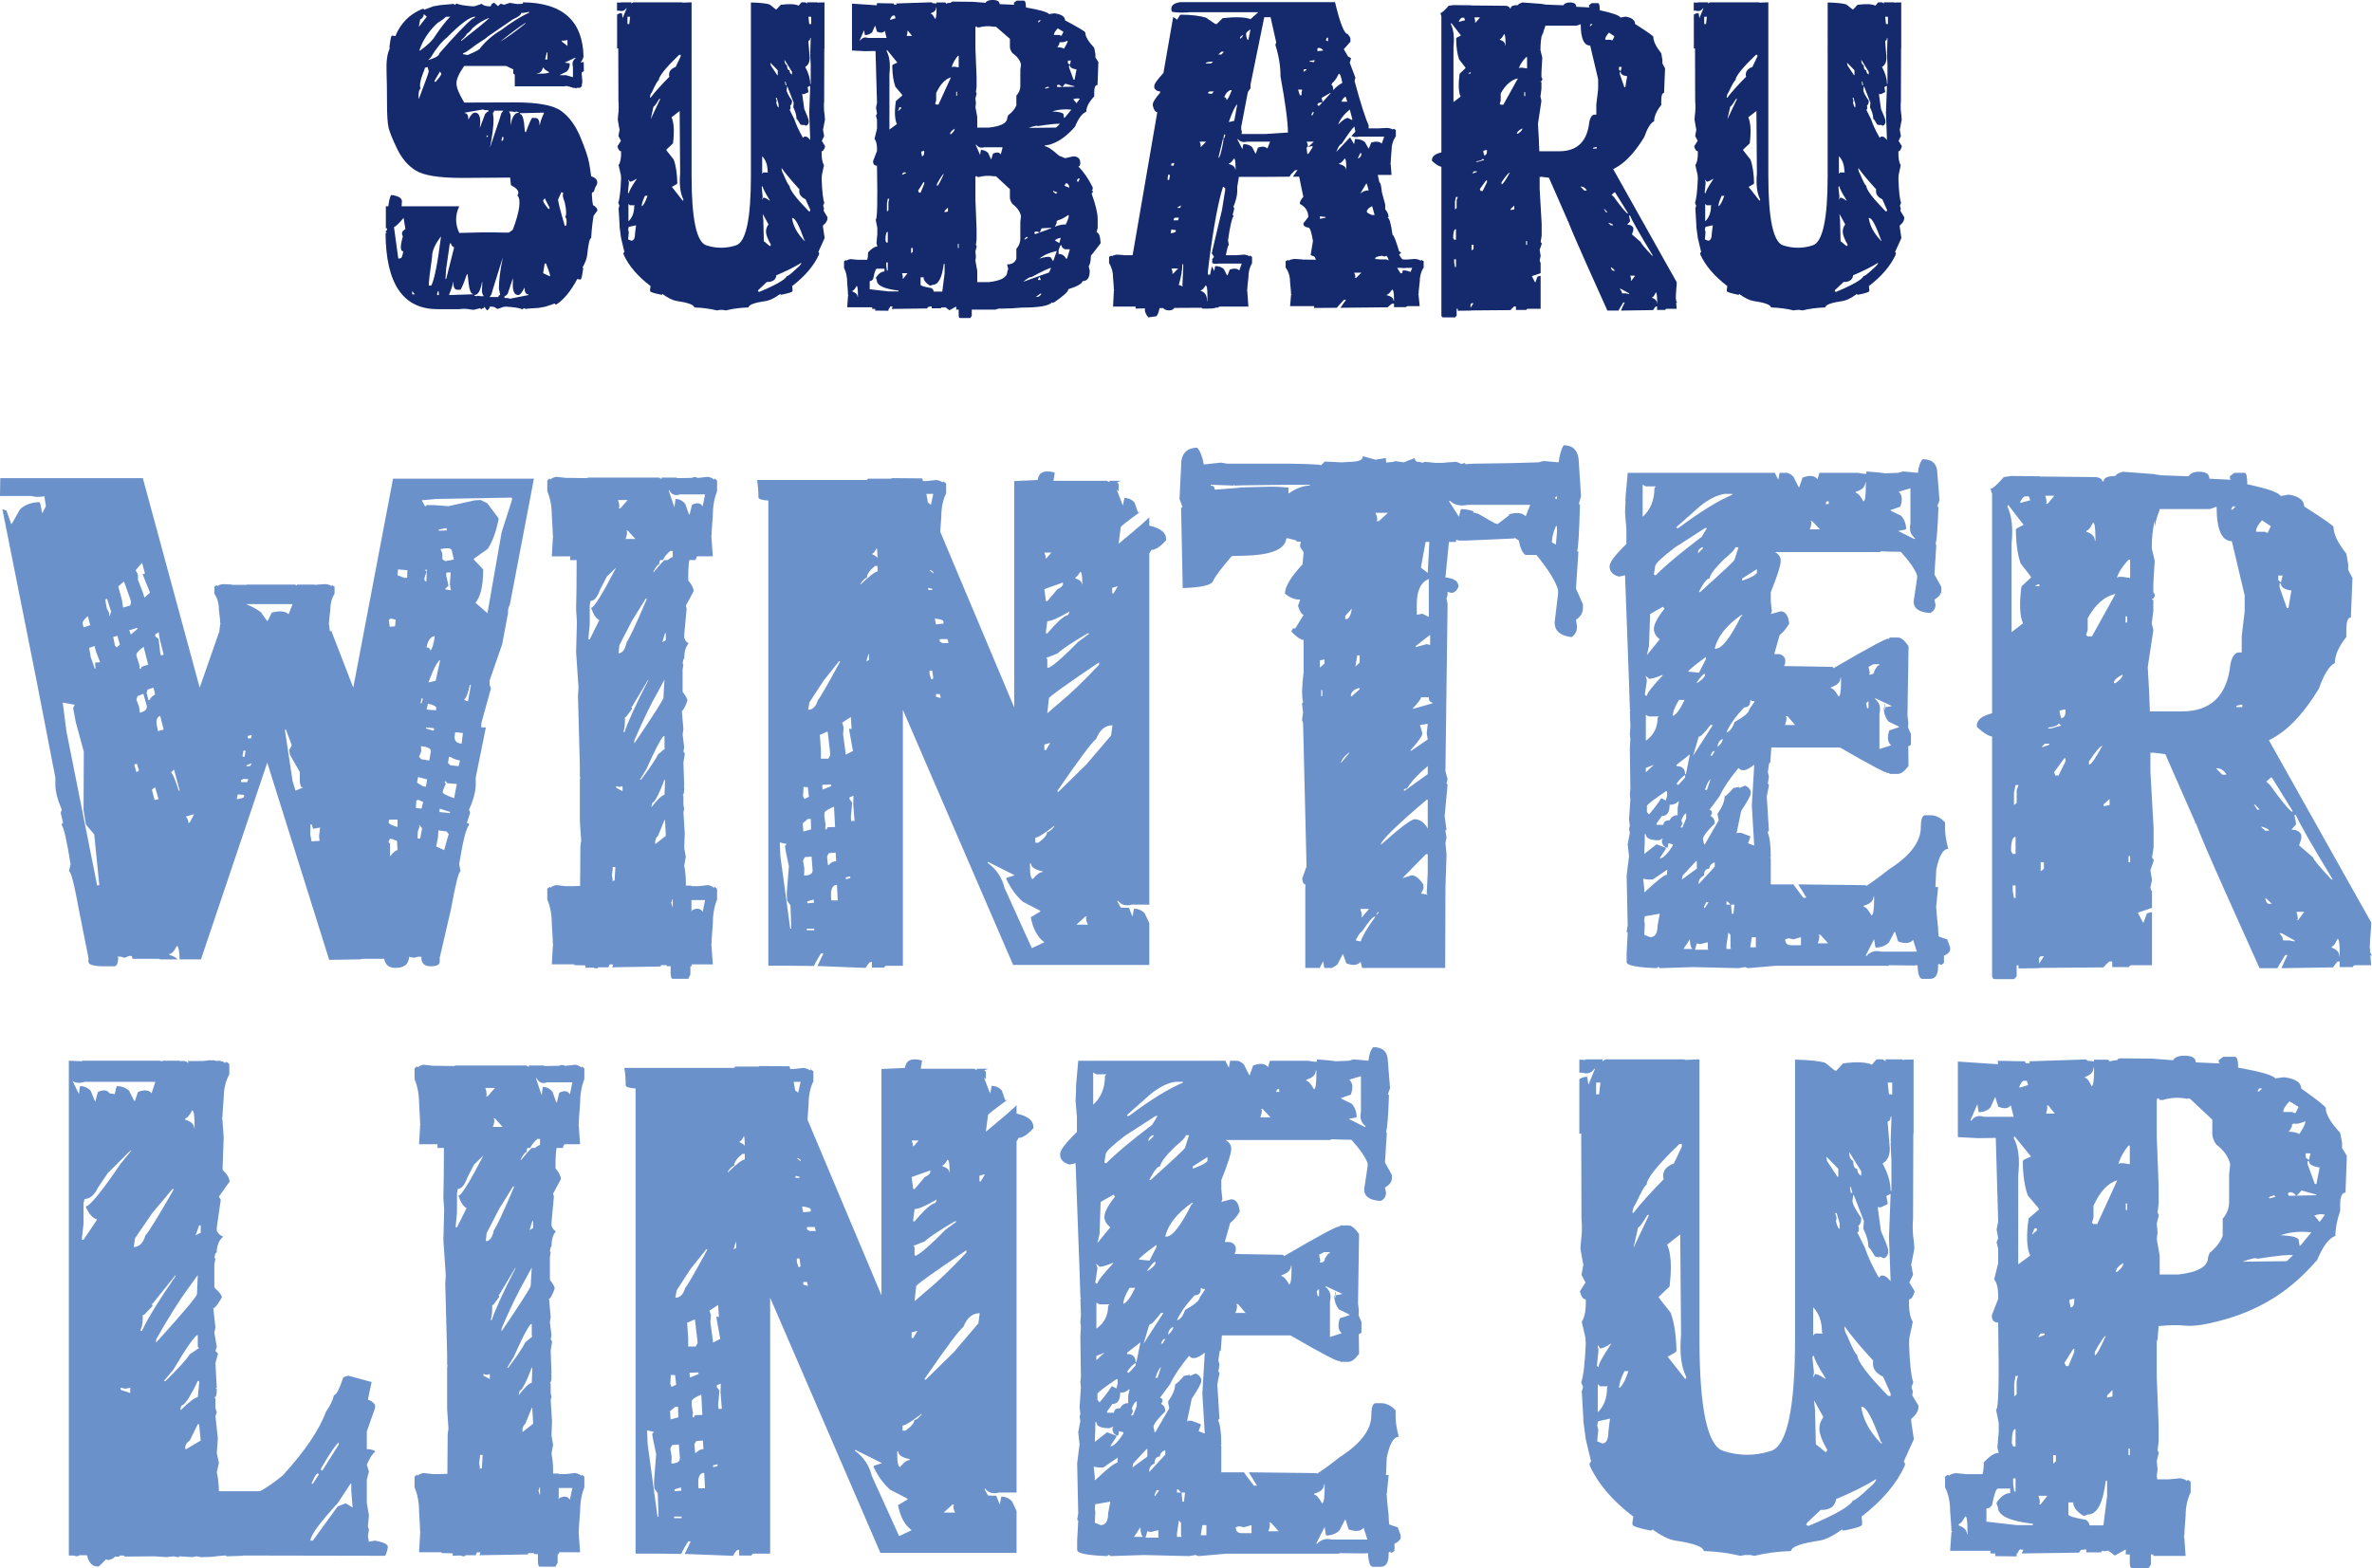 <?xml version="1.0" encoding="UTF-8"?>
<svg id="_レイヤー_2" data-name="レイヤー_2" xmlns="http://www.w3.org/2000/svg" viewBox="0 0 1595.14 1054.77">
  <defs>
    <style>
      .cls-1 {
        fill: #142a6c;
      }

      .cls-2 {
        fill: #6b91cb;
      }
    </style>
  </defs>
  <g id="_レイヤー_1-2" data-name="レイヤー_1">
    <g>
      <g>
        <path class="cls-2" d="M264.27,321.97h94.79l-16.16,84.56c-.6,1.19-1.02,2.45-1.26,3.77v2.15l-3.95,21.01-8.44,24.24v2.87l.9,2.51-6.46,23.34v2.87h3.05l-6.82,33.75v4.49c0,4.79-1.5,10.47-4.49,17.06l.72,2.15-2.15,6.82,1.44.54v.9c-1.91,1.8-4.13,10.53-6.64,26.21l.9,4.85c-1.19,0-3.35,8.56-6.46,25.67l-7.54,32.5v2.69c0,2.04-2.04,3.05-6.1,3.05s-6.17-1.91-6.28-5.75l.36-.54-2.51-.18-2.51.72-2.69-.36c-.48-.12-.78-.24-.9-.36-.12,5.03-3.17,7.54-9.16,7.54-4.31,0-6.82-2.04-7.54-6.1h-14.54c-.36.12-.84.24-1.44.36l-21.01.36-41.65-132.67-44.52,132.14v.18h-14.36c-.24-5.99-.9-8.98-1.97-8.98-1.8,3.59-3.47,5.39-5.03,5.39v.54c2.51.72,4.37,1.73,5.57,3.05h-11.67c-.48-.12-.84-.24-1.08-.36h-17.59l-.36-1.8c-.36-.12-.96-.18-1.8-.18l-3.05,1.26-2.51-.72h-2.51l.72.72c-.24,3.83-1.14,5.75-2.69,5.75h-6.46c-7.3,0-10.95-1.02-10.95-3.05v-2.69l-6.46-32.5c-3.11-17.12-5.32-25.67-6.64-25.67l1.08-4.85c-2.51-15.68-4.49-24.42-5.92-26.21v-.9l.9-.54-1.62-6.82.72-2.15c-2.87-6.58-4.31-12.27-4.31-17.06v-4.49l-12.75-65.71L1.62,342.61c.96.24,1.86.48,2.69.72l3.23,9.16.72-.72,5.21-9.16c3.23-3.11,7.6-4.73,13.11-4.85l.54,1.08,1.26,6.46,2.51-4.85-1.08-6.64c-1.19.24-2.45.36-3.77.36-1.44.12-3.05-.06-4.85-.54H0v-.36l.18-11.67h95.87l38.24,140.93,13.11-37.52.72-5.39.36-.36h-.36c0-1.19-.3-4.25-.9-9.16,0-4.07-1.02-7.66-3.05-10.77v-4.67l1.44-.9h.36l.54.54c0-.6,1.26-1.08,3.77-1.44l5.75.36v.18h9.87v-.18h32.5c.36.12.78.36,1.26.72v-.72h11.13l1.26.18,1.62-.18,5.21-.36c2.51.36,3.77.84,3.77,1.44l.72-.54h.36l1.26.9v4.67c-1.91,3.11-2.87,6.7-2.87,10.77-.6,4.91-.9,7.96-.9,9.16h-.36l.36.36.54,4.85h1.08l14.72,38.06,26.75-140.57ZM66.79,595.4l-3.41-34.11-5.57-6.64-1.62-9.52.18-39.5-5.39-19.75-1.8-9.69,1.08-2.15-8.08-1.44,2.51,19.39,20.65,103.59,1.44-.18ZM60.68,420.53l-1.62-6.1c-2.75,2.4-3.89,4.13-3.41,5.21l.54,2.33,4.49-1.44ZM64.27,449.62l-.36-3.95,3.41-.18-2.69-7-1.08-3.95-3.59,1.26,1.08,6.28,2.69,7.72.54-.18ZM73.79,414.25l.9-2.87-2.69-8.62-1.26.54,1.08,5.92,1.44,2.69.18,1.08v1.26h.36ZM80.61,433.64l-1.62-5.92-2.87.72,1.08,5.21.18.72,1.08,1.08,2.15-1.8ZM87.61,407.25l.54-2.33-.54-1.97-3.77-10.59-.54-1.26-3.77,3.41,2.51,9.16.72,5.03,4.85-1.44ZM92.46,423.04l-.36-.72-5.21,1.62,1.08,2.87,4.49-3.77ZM90.3,514.25l1.44,5.21c.72-.48,1.32-.9,1.8-1.26l-.72-1.97-.18-.54-.54-1.97-1.8.54ZM100.9,398.63l-5.03-12.39,1.62-.36-1.97-7.36-4.31,5.03,1.44,2.69.18,3.95,3.41,8.8.9,3.05,3.77-3.41ZM94.79,449.79l.36-1.26,4.49-1.44-3.05-12.03c-3.59,2.63-5.21,4.61-4.85,5.92l.54,1.8,1.62,5.03-.18,1.08.36,1.08.72-.18ZM98.74,474.93l-2.33-8.26-3.95,1.62-.72,2.33.36.9,1.44,3.95.54,3.95c3.35-.84,4.91-2.33,4.67-4.49ZM100.54,470.8c.84-1.68,2.09-2.87,3.77-3.59l-1.08-4.67-3.95,1.26-.72,2.15,1.26,5.03.72-.18ZM106.64,537.59l-2.33-8.08-2.15,1.62,1.8,7,2.69-.54ZM110.05,440.28l-2.51-9.87-.72-4.31v-.9l-2.51,1.62.18,1.26,2.15,1.62,1.08,9.16.54,2.15,1.8-.72ZM110.05,490.73l-2.33-9.16c-2.51.72-3.11,3.53-1.8,8.44l.36,1.8,3.77-1.08ZM120.82,531.66l-3.77-14-1.97,1.8c1.32,1.55,3.05,5.75,5.21,12.57l.54-.36ZM130.52,547.64l-5.57,1.62c.96,1.08,1.55,2.27,1.8,3.59l-.18.72,1.08-.36,2.87-5.57ZM159.96,534.35l-.72,2.51v.72c3.23-.48,4.85-1.02,4.85-1.62v-1.26l-4.13-.36ZM162.12,524.84v1.26h4.13l.72-2.15h-3.41l-1.44.9ZM163.73,504.91l-.54,2.69v1.44h1.26l.72-3.95-.72-.18h-.72ZM165.53,406.35c4.19,1.8,7.48,3.59,9.87,5.39l3.95,5.57.54.54,2.87-5.75c5.39-1.44,9.16-1.08,11.31,1.08l2.69-6.82h-31.24ZM165.71,514.79v.54h2.51l1.08-1.97-3.59,1.44ZM166.61,495.04v1.62h2.15l.54-2.15h-.54l-2.15.54ZM191.56,490.91l5.21,34.47,1.97,6.46,5.03-2.15-1.44-.54-.72-3.05v-6.82l-6.64-11.67-.54-3.05,1.8-3.23-3.95-10.59-.72.18ZM208.8,554.46l-.18,6.64.9,4.85,5.39-.36-.36-3.23.72-5.75-4.67.9-1.08-3.05h-.72ZM262.3,563.98l-1.08,2.51,1.08.9v8.62c2.15-2.75,3.83-4.13,5.03-4.13l-.36-6.28-4.67-1.62ZM261.58,551.41l-.18,1.8c0,.96,1.97,1.97,5.92,3.05v-5.03l-5.75.18ZM262.65,416.04l-1.08.9v.9l.54,3.77,3.59-.36.36-4.49-3.41-.72ZM267.68,383.01l-.36,3.95,4.85,1.8,1.62-.18.18-5.03-6.28-.54ZM281.15,537.95l-1.26.72v.9l-.18,3.95,3.77.36,1.08-4.49-3.41-1.44ZM281.15,522.68l-.72,3.77,4.13,2.51,1.8.18.9-4.85-6.1-1.62ZM281.69,555l.54,1.26-.36.54-.9,2.51-.18,4.67h1.8l1.26-6.82-1.62-1.97-.54-.18ZM283.12,501.86l.18,3.41-1.08,2.87-.54.72,1.62,1.8,5.39.9,1.08-6.28c0-1.8-2.22-2.93-6.64-3.41ZM283.48,469.72l-.54,2.69v.72h.54l.72-2.33v-1.08h-.72ZM293.18,335.61l-9.52.9,2.33,4.31.9-1.08h4.49l10.23.72,17.77-3.95,3.95-.18,4.31,2.15,7.18,9.52.54.9c-1.68,8.62-4.13,15.38-7.36,20.29l-8.62,6.1-.9.9,6.46,6.82c0,10.89-1.73,18.37-5.21,22.44l8.08,7,9.52-54.4,7.18-22.44-.54-.9-50.81.9ZM286.71,391.27l.36-8.08-1.26.18v.18l1.08.9-1.44,4.31v1.08c-.12.48.3.96,1.26,1.44ZM286.53,489.29v.72l4.13,1.26,1.08.18.18-1.62-5.39-.54ZM286.89,435.61c1.32-.24,2.15.36,2.51,1.8,1.08-.48,2.09-3.65,3.05-9.52l-1.62.36c-2.15,1.44-3.47,3.89-3.95,7.36ZM287.79,473.31l-.9,3.95,6.28.54.18-1.44c.12-1.19-1.73-2.22-5.57-3.05ZM288.15,458.95h.54l4.31-1.08,3.05-14c-1.91.96-4.55,5.99-7.9,15.08ZM294.79,558.59l-.18,4.13-1.26,6.64,5.39,2.51.18-.9,2.33-8.26.54-1.62-1.44-1.8-5.57-.72ZM294.97,356.26l.18.72,4.49-.18h.9l-.36-1.62-5.21,1.08ZM295.69,543.87l-.18,2.33,7,.72.18-.72-7-2.33ZM296.23,369.36l1.26,2.87v3.95l1.97,1.26,5.75-1.08-1.44-6.28c-.6-1.44-3.11-1.68-7.54-.72ZM299.28,525.38l-.18,1.08.72.72-1.8,4.13-.36,1.44c-.12.96,2.45,2.33,7.72,4.13l1.8-9.52-6.46-.54-.72-1.08-.72-.36ZM300.18,385.16l-.18,1.62,1.62,7.18-1.97,1.8-.18.72,3.77.54-.18-.54-.54-3.41.54-8.08-2.87.18ZM301.97,509.04l-.72,4.13,1.62,1.62,5.57.54.9-3.77c-2.63-.48-4.73-1.26-6.28-2.33l-1.08-.18ZM306.1,492.52l-.18,1.44c-.84,3.83.66,5.92,4.49,6.28l.9-7.18-5.21-.54ZM315.98,460.57c-1.08,5.5-2.4,8.91-3.95,10.23l2.69.9,1.97-10.95-.72-.18Z"/>
        <path class="cls-2" d="M387.79,376.73h-4.31v-2.51h-12.39l.72-12.75.36-.54h-.36c0-1.91-.24-6.58-.72-14,0-6.22-1.02-11.73-3.05-16.52v-7.18l1.44-1.26h.36l.54.72c0-.72,1.19-1.37,3.59-1.97l6.46.72h2.33c4.07,0,8.2.06,12.39.18v-.36h48.11c.36.24.72.48,1.08.72h.72c0-.24-.06-.48-.18-.72h10.23c0,.12.06.24.18.36,3.47-.12,6.76-.18,9.87-.18l1.62-.54c.84,0,1.55.12,2.15.36v.18h.9l6.28-.72c2.51.6,3.77,1.26,3.77,1.97l.72-.72h.18l1.44,1.26v7.18c-1.91,4.79-2.87,10.3-2.87,16.52-.6,7.42-.9,12.09-.9,14h-.36l.36.54.9,12.75h-10.59c-.36.6-.72,1.44-1.08,2.51h-4.13c-.48,2.51-.72,6.35-.72,11.49v2.15c2.4,2.87,3.59,5.32,3.59,7.36l-5.21,9.69.54,1.97-1.62,17.59v2.15c.96,2.15,1.86,3.23,2.69,3.23v.72c-1.8,2.27-2.69,5.57-2.69,9.87l-.54.54-.54,2.69.54.72-.54,3.23v15.26c2.15,2.75,3.23,4.73,3.23,5.92-1.68,4.55-2.93,6.82-3.77,6.82l1.08,12.39-.54,3.41,1.08,8.8-.54,2.69.9,1.44v.54l-.9,5.39.54,15.98h-.54l.54.54v.54c0,3.23-.36,4.85-1.08,4.85l.54.54v6.28l.54,2.69-.54,1.97.9,14.36-.36,9.69,1.08,6.1-1.08,5.92c.72,3.83,1.08,7.42,1.08,10.77v2.69h3.77v.36h4.85l6.28-.72c2.51.6,3.77,1.26,3.77,1.97l.72-.72h.18l1.44,1.26v7.18c-1.91,4.67-2.87,10.12-2.87,16.34-.6,7.42-.9,12.09-.9,14h-.36l.36.54.9,12.75h-14.18v1.26h-.9v5.57l-1.44,2.87h-10.41c-.96,0-1.44-1.37-1.44-4.13v-4.31h-2.69v-.72h-3.59c-.24.24-.42.54-.54.9l-32.5.54c.24-.6.48-1.19.72-1.8-.48-.12-.9-.18-1.26-.18h-1.08l-.9,1.97h-6.82l-.54.72h-.72c-.72,0-1.44-.18-2.15-.54l-5.21.18v-1.62c-1.91,0-4.43-.06-7.54-.18v-.54h-15.08l.72-12.75.36-.54h-.36c0-1.91-.24-6.58-.72-14,0-6.22-1.02-11.67-3.05-16.34v-7.18l1.44-1.26h.36l.54.72c0-.72,1.19-1.37,3.59-1.97l6.46.72h5.57l4.13-.18v-1.97l.18-24.6.54-3.95-.9-13.11v-28.37l.36-.54-.36-.9v-7.36l-1.26-47.04.36-5.57-1.62-23.88.54-20.29-.54-8.26c.24-8.74.36-19.87.36-33.39ZM408.08,387.86l-4.49,8.62c-1.8,5.14-3.95,7.72-6.46,7.72l-.54,2.87v12.75l-.9,9.69v.54h.9l6.46-12.93c-2.04-.84-3.89-3.59-5.57-8.26,1.91,0,7.54-9.04,16.88-27.11l-6.28,6.1ZM412.03,583.19v1.44l-.54,3.95.54,3.23-.54.54h1.8l.54-9.16h-1.8ZM414.36,528.79v1.08l4.31,2.33v-3.41l-1.97.54-2.33-.54ZM422.08,336.33h-6.46c.6,1.68.9,3.29.9,4.85l-.54.72h1.26l4.85-5.57ZM434.29,402.58l-9.34,15.08-8.44,16.34-.54,5.39c2.63,0,4.43-2.45,5.39-7.36,1.55-1.8,6.04-11.37,13.46-28.73v-.72h-.54ZM424.41,475.47l.54.72v.72l-3.95,5.39h-.72v1.97c0,3.11-.3,5.63-.9,7.54v.72h.54c2.75-7.9,8.08-19.51,15.98-34.83v-.54l-10.95,18.31h-.54ZM422.26,356.98h-1.26l.72.72c0,1.68-.36,3.29-1.08,4.85h6.64l-5.03-5.57ZM426.57,498.09v1.97c13.04-19.27,19.57-29.51,19.57-30.7l.72-12.21-4.49,8.26c-4.67,8.14-9.94,19.03-15.8,32.67ZM430.34,524.48h.72c5.99-7.9,9.81-13.58,11.49-17.06l4.67-3.95-.36-.72v-7.54h-.72c-2.27,2.63-6.04,9.94-11.31,21.9l-4.49,7.36ZM446.85,524.48c-3.23,8.5-5.68,13.53-7.36,15.08-.72,0-1.19,1.14-1.44,3.41,4.31-5.5,7.24-8.26,8.8-8.26l.36-8.8v-1.44h-.36ZM449.01,376.73c1.55-1.32,2.69-1.97,3.41-1.97v-4.13h-1.8c-2.4,2.15-4.01,4.19-4.85,6.1h-1.8c-.48.96-.72,1.91-.72,2.87-.84,0-2.09,1.55-3.77,4.67v.72c3.11-3.83,5.57-6.58,7.36-8.26h2.15ZM446.85,551.59l-4.31,10.59c-1.32,1.08-1.97,2.63-1.97,4.67v.72h.36l6.82-5.39-.54-10.59h-.36ZM447.21,425.92l-1.8,6.1,2.33-1.44v-4.67h-.54ZM453.5,341.18l.72-4.85.18-.72c2.63.12,4.79,1.26,6.46,3.41l2.33,6.64.54.54,1.62-6.64c3.35-1.68,5.75-1.32,7.18,1.08l1.62-8.08h-17.06c-3.11,1.19-5.5.18-7.18-3.05l-.18.54,3.77,11.13ZM451.34,607.24l1.08,3.23v-5.39c-.12,0-.24-.06-.36-.18,0,.84-.24,1.62-.72,2.33ZM464.99,605.45v7.9l.36-1.08c3.35-1.68,5.75-1.32,7.18,1.08l1.62-7.9h-9.16Z"/>
        <path class="cls-2" d="M682.04,475.83v-152.24l15.8-.72c.48-3.83,2.63-5.75,6.46-5.75,2.15,0,3.83.3,5.03.9l-.9,5.39h35.91c.36.24.9.54,1.62.9l.18-.18c0-.24-.06-.48-.18-.72h7.9l-2.69,1.08,1.08.9v5.21c-.36-.36-.66-.78-.9-1.26l-.18.54,3.95,10.23.9-4.49v-.72c2.99.12,5.32,1.19,7,3.23l2.15,6.28.72.54.36-1.08.18.72c-8.5,6.1-12.75,9.45-12.75,10.05l-1.44,11.13,8.8-7.36c3.83-3.11,7.78-6.58,11.85-10.41v5.57c7.54,1.68,11.31,4.67,11.31,8.98v.9c-3.95,4.31-7.24,6.46-9.87,6.46l-1.44,2.33v236.26h-11.85c-3.95,1.08-7.06.18-9.34-2.69l-.36.36,2.33,4.31,5.57.18,2.33,5.92.9-4.67.18-.72c2.99.12,5.39,1.19,7.18,3.23l3.05,6.46v28.19h-91.56l-74.15-171.63v172.17h-11.31c-.48,0-.9.42-1.26,1.26h-8.26v-3.77h-1.26c-1.32,1.32-2.27,2.63-2.87,3.95l-32.5-1.26c1.19-2.63,2.51-5.39,3.95-8.26v-.18h-1.62l-3.59,6.1-1.08,2.33-15.44-.18h-15.26v-312.92c-4.43-.24-6.64-.96-6.64-2.15,0-3.83-.3-7.72-.9-11.67h73.61c.6-.24.9-.54.9-.9h15.62c.12-.12.36-.24.72-.36l20.29.18.36,1.8h2.51l6.64-.72c2.63.6,3.95,1.19,3.95,1.8l.54-.72h.36l1.62,1.26v6.64c-2.15,4.43-3.23,9.58-3.23,15.44l-.72,10.41,49.73,118.13ZM532.13,624.66l-.54-15.62-2.33-3.41-.18-4.49,1.44-18.49-1.97-9.34-.72-4.31,1.26-1.26-4.67-1.08.36,9.16,6.64,48.83h.72ZM545.42,557.87l-.18-7h-1.97l-3.41,2.87.36,5.57,5.21-1.44ZM543.98,535.97l-.72-6.46-2.87-.18-.36,5.75.18.9.72,1.44,3.05-1.44ZM546.49,585.52l-.72-9.34-4.49.36-1.26,2.33.18,1.08.72,4.31-.18,4.67c3.71,0,5.63-1.14,5.75-3.41ZM542.54,625.74h5.03v-1.08h-5.03v1.08ZM547.39,607.24l-.18-2.15-.9.18-3.41,1.08v1.26l4.49-.36ZM564.27,444.77l-10.59,13.29-9.34,14.36-.9,5.03c3.11,0,5.32-2.22,6.64-6.64,1.44-1.55,6.35-10.05,14.72-25.49v-.54h-.54ZM557.09,510.3l1.26-2.33-.18-2.51-1.44-12.21-.18-1.26-5.21,2.33.72,10.23v5.75h5.03ZM559.06,528.79l-.18-1.08-5.92.18.18,3.23,5.92-2.33ZM555.83,557.87l.72-1.44,5.03-.18-.72-13.64c-4.43,1.8-6.58,3.35-6.46,4.67v2.33l.9,5.57-.36,1.26.18,1.44h.72ZM557.45,581.75c1.19-1.55,2.81-2.4,4.85-2.51l-.36-5.75-4.49.36-1.26,2.15.54,5.75h.72ZM563.37,605.63l-.54-10.41c-2.99,0-4.31,2.75-3.95,8.26l.18,2.15h4.31ZM573.6,505.09l-2.69-14.9,1.8.18-.54-8.08-5.75,3.77.9,3.23-.36,4.67,1.44,10.41.36,3.23,4.85-2.51ZM571.81,590.55v-1.08l-3.05.72.18,1.26,2.87-.9ZM574.68,552.13l-.9-11.31.18-4.67v-.9l-2.69,1.08v1.08l1.8,2.51-.9,10.05.36,2.33,2.15-.18ZM578.63,392.7v.54c6.1-5.86,9.94-8.8,11.49-8.8v-3.77h-1.62c-3.71,2.99-5.57,5.68-5.57,8.08-1.08,0-2.51,1.32-4.31,3.95ZM584.02,440.1l-1.44,4.85,1.8-1.08v-3.77h-.36ZM590.12,375.29c0-3.11-.18-5.32-.54-6.64-1.19,2.4-2.15,3.59-2.87,3.59v.72c1.68.6,2.81,1.37,3.41,2.33ZM622.97,332.2l1.08,5.92c.72.36,1.37.84,1.97,1.44l1.62-7.36h-4.67ZM626.92,396.83v-.72l-2.69-.72v1.44h2.69ZM627.64,385.7v-.9l-1.44-1.26h-1.08l2.51,2.15ZM626.92,456.8l.72-.54-.72-5.21h-1.8v2.33l1.08,3.41h.72ZM634.46,419.45v-1.44c0-.84-1.91-1.5-5.75-1.97v.54l.72,3.41,5.03-.54ZM631.95,469.36h.72l-.72-2.51h-2.51v1.8l2.51.72ZM633.75,432.56h4.13l-.72-2.69h-5.21v1.62l1.8,1.08ZM664.45,579.78l-.36.54c5.86,4.19,9.69,9.87,11.49,17.06l18.31,40.39,8.44-3.95c-4.67-3.47-7.72-9.09-9.16-16.88l6.64-3.95-.9-.72-11.13-5.75c-4.43-3.95-8.14-9.09-11.13-15.44l.54-.72,5.21-1.62-17.95-8.98ZM694.61,591.27c2.51-3.11,4.67-4.67,6.46-4.67v-.54c-5.14-1.08-7.72-2.81-7.72-5.21h-.72v1.62c0,5.86.66,8.8,1.97,8.8ZM708.97,556.08v-.54c-6.82,5.27-11.07,7.9-12.75,7.9v3.41h1.97c3.95-2.75,5.92-5.14,5.92-7.18,1.19,0,2.81-1.19,4.85-3.59ZM707,371.7h-4.67c.6,1.32.9,2.45.9,3.41l-.36.36h.9l3.23-3.77ZM704.3,404.37l6.82-8.08c2.51-1.08,3.77-2.33,3.77-3.77v-.54h-.54l-12.03,4.31,1.08,8.08h.9ZM703.41,504.55l2.87-4.85-3.95,1.08v3.77h1.08ZM704.3,426.1c5.63-6.7,9.87-10.71,12.75-12.03,1.08,0,1.8-.9,2.15-2.69-7.42,4.31-12.39,6.46-14.9,6.46l-.9,7v1.26h.9ZM732.67,426.1h-1.44c-10.53,6.22-17.24,10.71-20.11,13.46l-7.72,3.05.9.72v5.75h1.08c3.71-1.91,10.23-7.66,19.57-17.24l7.72-5.75ZM739.13,447.1v-1.62c-22.5,15.2-33.75,23.28-33.75,24.24l-1.08,10.05,7.72-6.64c8.14-6.7,17.17-15.38,27.11-26.03ZM711.84,532.56l18.67-18.31,16.7-19.57.9-6.82c-4.91,0-8.56,3.05-10.95,9.16-2.75,2.04-11.43,13.64-26.03,34.83v.72h.72ZM726.39,384.62c-1.44,2.51-2.51,3.77-3.23,3.77v.72c2.99.84,4.49,2.22,4.49,4.13h.18v-1.62c0-4.67-.48-7-1.44-7ZM723.87,621.97h7.72c-.84-1.68-1.26-3.23-1.26-4.67l.72-.72h-1.26l-5.92,5.39ZM748.83,399.17l2.87-4.85-3.77,1.08v3.77h.9Z"/>
        <path class="cls-2" d="M877.91,595.04c-1.44-.48-2.15-1.91-2.15-4.31l2.87-7.9-2.33-96.59-.72-1.97.72-4.85-.72-6.28.72-.72c-.96-4.43-.84-11.07.36-19.93v-22.08c-1.91,0-4.61-1.8-8.08-5.39v-.72l.9-1.62h1.62l5.57-9.16c-1.19,0-2.45-1.97-3.77-5.92l1.44-4.31h-.72c-2.99,0-6.17-1.32-9.52-3.95,0-4.67,3.95-11.25,11.85-19.75l.72-8.08-2.33-3.59v-1.62l.54-1.8h-.54c.12,0,.18-.06.18-.18h-3.05c.36-.24.66-.48.9-.72h-.36l-6.28-1.62-.72.36c-.84,7.3-10.53,11.13-29.08,11.49l-7.54.18c-7.3,8.5-11.52,14.12-12.65,16.88-1.14,2.75-7.93,4.31-20.38,4.67l-1.08-53.86.9-.72-1.97-5.39,1.08-21.9c-.24-8.14,3.35-12.33,10.77-12.57,2.04,2.15,3.53,5.92,4.49,11.31l11.49-1.26,4.13.72h42.73c13.64.24,20.47.6,20.47,1.08l2.51-2.51,11.31.54,6.1-.36c5.63-.12,8.38-1.37,8.26-3.77l8.44,2.33,7-1.08.18,3.05c1.8-.24,3.65-.42,5.57-.54v-.54l6.28.9,7.36-2.87c0,1.08.48,1.91,1.44,2.51h1.62l2.51.72.9-.72,7.72.72h4.49l3.77-.36,5.57-.36,3.41,1.44,2.51-.72v.9c1.55-.12,3.41-.24,5.57-.36,6.82-.12,14.9-.24,24.24-.36,5.5-.12,11.97-.3,19.39-.54l3.59-.9,10.05.9c.72-5.39,1.86-9.22,3.41-11.49,6.82,0,10.23,4.13,10.23,12.39l1.44,21.9-1.44,5.03.72.9c-.6,20.47-1.26,30.7-1.97,30.7l.9.9-1.62,24.6,4.67,10.59v2.51c0,3.11-1.55,5.75-4.67,7.9l.72,4.49c0,2.99-1.14,5.32-3.41,7h-1.26c-6.94-1.08-10.41-4.31-10.41-9.69l2.33-19.39v-2.51c-1.68-5.86-6.53-13.71-14.54-23.52h-7.36c-2.04-1.32-3.53-4.55-4.49-9.69l-2.87-1.97v.54l-32.67,1.44h-5.03c-1.19-.84-1.8-.66-1.8.54.24.12.48.24.72.36h-5.39v.18l-2.33,23.7c5.86.6,8.8,2.63,8.8,6.1-1.08,2.87-2.75,4.31-5.03,4.31l-2.33-.72v2.15l-.72,2.33.72,3.59v.72l-1.44,111.85,1.44,5.39-.72,2.87.72.72-1.97,21.36,1.26,8.98-.72.54v.72l.72,4.13-.72,3.59.72,7.54v1.26l-.72,21.18-.18,54.04h-55.83l-1.08-4.13c-1.91,2.4-5.09,2.75-9.52,1.08l-2.33-6.28-.36.54-3.23,6.28c-1.08,1.08-2.4,1.91-3.95,2.51h-5.03l-.72-4.49-2.33,4.49h-9.69v-54.04l.18-1.97ZM835.9,326.46l-5.57.18-.72-.54v.54l-14-.54h-1.44v.54c1.8,0,2.69.9,2.69,2.69h.72l16.16-1.26v-.18l21.01-.54c4.31,0,8.26.24,11.85.72l-.18,3.95c5.27-3.59,10.05-5.39,14.36-5.39v-.54h-13.64l-31.24.36ZM887.6,444.23v4.85l3.05-2.69v-2.87l-3.05.72ZM888.5,464.16v4.13h.72v-4.13h-.72ZM906.99,506.35c-3.47,2.87-5.21,5.14-5.21,6.82l5.75-6.82h-.54ZM904.66,414.25v2.15h.72c1.68,0,2.93-2.33,3.77-7l-4.49,4.85ZM908.43,468.29h.72l5.21-4.67v-.72h-.72c-3.47.96-5.21,2.75-5.21,5.39ZM912.74,440.82l-1.26,7.54,2.87-2.69v-4.85h-1.62ZM911.66,632.56l3.41.72c.96-3.35,4.25-8.91,9.87-16.7h-.54c-1.19,0-3.95,3.23-8.26,9.69-1.32.72-2.81,2.81-4.49,6.28ZM920.64,611.37h-5.92c.72,1.68,1.08,3.29,1.08,4.85l-.72.54h1.08l4.49-5.39ZM933.39,344.95h-8.44c.84,1.68,1.26,3.29,1.26,4.85l-.9.72h1.97l6.1-5.57ZM925.67,614.61v.72l1.44-1.44v-.72l-1.44,1.44ZM928.54,568.29c12.93-11.49,20.53-17.24,22.8-17.24,3.47,0,6.4,2.09,8.8,6.28v-19.39h-.72c-20.58,17.48-30.88,27.59-30.88,30.34ZM958.88,574.57l-15.8,16.16,6.1-1.97c2.63,0,5.32,2.09,8.08,6.28v2.69l-1.62,3.41h.9l3.59.72-.72-.72.72-13.64v-12.93h-1.26ZM943.98,531.84h.72l15.44-11.13v-5.39c-6.35,5.27-11.01,10.3-14,15.08-1.44,0-2.15.48-2.15,1.44ZM954.93,487.68l1.62,5.57c0,1.68-2.75,5.57-8.26,11.67h.9l10.95-7.54-.72-4.13.72-6.28h-.72l-4.49.72ZM955.65,469c0,1.08-1.91,3.65-5.75,7.72h.54l12.75-3.59v-.72c-1.55,0-2.33-1.14-2.33-3.41h-5.21ZM952.06,434.53v.72l7.36-1.97,2.33.54v-6.82l-9.69,7.54ZM952.77,406.71v6.82l3.77-.72,4.31,2.15v-25.49c-5.39,2.04-8.08,7.78-8.08,17.24ZM961.21,364.52h-2.51l-3.05,16.7v.72l4.49,3.41,1.08-20.83ZM1014.89,346.56v-.72c5.27-1.32,8.98-.84,11.13,1.44l3.05-7.72h-41.83c-5.27,1.08-9.4.12-12.39-2.87l-.36.54,6.64,10.41,1.08-4.49.54-.72c3.11.12,5.81.6,8.08,1.44v.9c1.19.24,2.33.54,3.41.9l10.95,6.28,1.97.54,7.72-5.92ZM1046.31,353.93c-1.8,4.19-2.69,7.84-2.69,10.95l2.69,1.44.72-8.26v-4.13h-.72ZM1045.59,334.89l.72.72h.72v-1.97l-1.44,1.26Z"/>
        <path class="cls-2" d="M1289.58,649.25l-2.69.18c-5.39,0-10.95-.06-16.7-.18-.12.12-.18.24-.18.36h-75.76l-18.67,1.62-2.15-.72-4.31.72-30.34-.72-22.62.72-.54-.72h-.72l-.72.72c-13.53-.48-20.29-1.86-20.29-4.13v-6.28l.72-13.46-.72-.54.72-4.31-.72-33.57,1.62-12.93-.9-8.08,1.44-7.72-.54-2.87.54-1.8-.54-4.31.9-13.46-.36-3.59.36-3.41-.36-26.57v-.9l.36-6.28-.36-3.05.36-5.39-.36-10.05.36-.72-.36-.54v-.72l-.54-17.06-2.69-72.53-3.95.9c-4.31-1.08-6.46-3.41-6.46-7,0-2.63,3.77-7.6,11.31-14.9v-10.05l-.9-11.13c.24-4.07.36-7.6.36-10.59l1.44-16.16h98.92l2.33,4.67.9-4.67h5.03c1.68.48,3.11,1.37,4.31,2.69l3.23,6.46.54.72,2.33-6.64c4.67-1.8,8.02-1.44,10.05,1.08l1.26-4.31h25.67c2.4.48,4.37.72,5.92.72v-1.62c7.78.6,11.91,1.02,12.39,1.26,2.75-.12,5.75-.24,8.98-.36l3.23-.9,10.05.9c.48-4.31,1.55-7.36,3.23-9.16,6.58,0,9.87,3.29,9.87,9.87l1.44,17.77-1.44,3.95.72.72c-.48,13.64-1.08,21.66-1.8,24.06v1.08l.36.36-1.26,19.75,4.67,8.44v2.15c0,2.4-1.55,4.49-4.67,6.28l.72,3.41c0,2.51-1.14,4.37-3.41,5.57h-1.08c-6.82-.6-10.23-3.17-10.23-7.72l2.33-15.44v-2.15c-1.44-4.07-5.09-9.34-10.95-15.8-4.43,0-8.98-.12-13.64-.36-.12.24-.18.42-.18.54h-70.74c2.51,1.44,3.77,3.29,3.77,5.57v.72c0,2.75-2.22,9.63-6.64,20.65v6.28l.72,6.64-.72,1.8,6.64-1.8c3.23,0,5.14,2.75,5.75,8.26-1.8,3.11-3.95,5.68-6.46,7.72l-3.59,12.75h2.33c2.4,0,4.07,1.14,5.03,3.41v2.15c0,.84-.3,1.68-.9,2.51l32.67.54c.24.24.48.54.72.9,24.78-14.48,37.16-21.07,37.16-19.75l.72-.9h5.39c2.15,0,4.55,1.97,7.18,5.92l-.72,46.68.54,4.31c0,1.55-.06,2.69-.18,3.41.48,1.44,1.14,2.93,1.97,4.49v7.36l-1.8,1.08.18,13.11c-2.63,3.59-5.03,5.39-7.18,5.39h-5.39l-.72-.72c0,1.32-10.95-4.37-32.85-17.06h-46.14l-.72,10.41h-.72l-.9,6.28.72,2.87-.72,4.85.72.72v.54l-1.44,7.18,1.44,23.16-.72.72v.72c1.32,3.11,1.97,8.56,1.97,16.34h-.54l.54.72v17.59h15.26l1.62,2.33,5.03,6.64h1.97v-.18c-1.91-3.23-3.71-6.17-5.39-8.8l45.42.54c.12.24.24.42.36.54,5.86-3.95,10.83-7.6,14.9-10.95,14.48-9.22,21.72-18.67,21.72-28.37,0-4.91.84-7.66,2.51-8.26h3.95c3.59,0,6.88,1.62,9.87,4.85v4.13c0,3.83.72,8.38,2.15,13.64-3.47,0-6.17,4.67-8.08,14l-.54,11.67h1.8l-1.26,12.93-.36.54h.36c0,1.8.42,6.46,1.26,14,0,1.91.12,3.83.36,5.75,1.44.6,3.35,1.26,5.75,1.97l1.97,5.39v2.15c-.96,1.68-2.33,2.81-4.13,3.41v4.85l-1.62,1.26h-.72l-.9-.72c0,.12-.18.3-.54.54v.18h-.18v1.26c0,5.5-1.8,8.26-5.39,8.26h-5.21c-1.91,0-2.99-3.05-3.23-9.16ZM1104.66,325.92v21.72c5.27-4.79,7.9-11.19,7.9-19.21l.9-1.26h-6.82l-1.97-1.26ZM1111.48,591.62h-3.23l-3.23-.54.72,6.64v2.33h.36c8.26-7.78,13.22-11.67,14.9-11.67l.18-2.69v-.72l-9.69,6.64ZM1106.09,561.1v4.85l-.36,8.44,8.26-6.46,6.28,2.33v.72l-4.13,6.28h.9c2.04-.6,4.67-3.41,7.9-8.44v-.9l-3.05-.72c0,2.04-.3,3.05-.9,3.05-2.27-.72-3.41-2.4-3.41-5.03l.72-.9h-.72l-1.97.9c-5.86,0-8.8-1.37-8.8-4.13h-.72ZM1106.81,616.22h-.72l-.36,2.87.36,2.51-.36,7.18,3.95,1.62c3.35,0,5.03-2.63,5.03-7.9l1.44-7.9-9.34,1.62ZM1108.97,456.62l-2.15-1.97v.72l.72,2.15-1.44,9.69.72.72h.72c0-1.55,3.59-6.17,10.77-13.82h-.72c-3.95,1.68-6.82,2.51-8.62,2.51ZM1106.81,480.85v17.41c5.27-3.71,7.9-8.86,7.9-15.44l.9-.9h-6.64l-2.15-1.08ZM1106.81,516.58v2.87l5.39-5.03-5.39,2.15ZM1109.69,412.99l-.72,20.65v.72l-1.44,6.28,8.62-10.59c-2.63-2.15-3.95-4.49-3.95-7,0-3.11,2.4-7.66,7.18-13.64l-1.08-1.26-8.62,4.85ZM1107.53,541.89v4.31l1.44,1.62c3.47-4.07,6.17-7.66,8.08-10.77h.54l2.69,1.44.9-3.59-.18-2.69h-.72c-7.54,5.14-11.79,8.38-12.75,9.69ZM1112.2,386.42l.9.54h.36c6.22-6.35,16.52-14.96,30.88-25.85l3.59-5.92h-1.26l-20.11,12.93c-8.98,6.82-13.46,11.07-13.46,12.75l-.9,5.57ZM1113.99,553.92v.9h4.67c0-2.04,1.37-3.05,4.13-3.05,1.08-2.27,2.87-3.41,5.39-3.41v-4.85l.9-4.49h-.36c-1.44,1.55-3.41,2.33-5.92,2.33,0,5.03-1.73,7.54-5.21,7.54l-3.59,5.03ZM1129.07,470.8c-2.75,4.55-4.13,8.14-4.13,10.77,2.4-.96,5.03-4.55,7.9-10.77h-3.77ZM1127.46,354.46v.72h1.26c14.36-10.77,26.45-18.25,36.27-22.44v-.54h-5.03c-5.14.72-10.71,3.47-16.7,8.26l-15.8,14ZM1127.46,514.43v.9c3.83,0,5.75,1.8,5.75,5.39h.54l2.69-13.29-8.98,7ZM1127.46,527.17l.72.72h.54l4.49-4.85v-1.8c-2.04,1.32-3.95,3.29-5.75,5.92ZM1130.69,551.77l.72,2.15-1.26,2.69h1.26l2.51-6.1v-3.41c-1.08.24-2.15,1.8-3.23,4.67ZM1131.05,591.62l10.05-7.36v-5.03h-.54l-8.98,9.69-.54,2.69ZM1132.13,638.3h5.92c-1.08-1.19-1.62-3.35-1.62-6.46l-4.31,6.46ZM1135.36,451.77l7.18.72,4.67-9.16v-1.44c-7.9,5.75-11.85,9.04-11.85,9.87ZM1138.59,508.32l13.29-20.65h-1.62c-3.95,5.27-6.58,7.9-7.9,7.9l-3.77,12.75ZM1143.26,635.07l-2.15-.54-1.26,4.31h9.16l-.54-.54v-4.49l-5.21,1.26ZM1141.1,458.95v.54c2.63-1.55,4.43-3.17,5.39-4.85v-1.44c-.96,0-2.75,1.91-5.39,5.75ZM1141.82,372.24l3.41-3.41v-.72h-.54c-1.91.84-2.87,2.22-2.87,4.13ZM1166.96,368.11c0,1.19-2.4,3.77-7.18,7.72-6.1,5.86-9.52,10.3-10.23,13.29-1.68,0-4.07,3.05-7.18,9.16h.9c15.32-13.76,23.04-21.01,23.16-21.72l2.69-8.44h-2.15ZM1142.36,593.96v.72l10.77-11.67v-3.05c-2.4.96-3.59,2.4-3.59,4.31-2.4,0-3.59,1.55-3.59,4.67-2.4,1.08-3.59,2.75-3.59,5.03ZM1172.88,518.02h-1.97l-1.8-1.44c-5.86,7.06-10.12,13.4-12.75,19.03l-6.82,9.16c1.19,0,1.8.78,1.8,2.33l-1.08,1.8c1.91.72,2.87,2.4,2.87,5.03-5.27,5.14-7.9,8.62-7.9,10.41l.72,3.59h.54l9.34-16.16-.72-3.41v-1.26c3.11-4.31,4.67-8.14,4.67-11.49.72,0,2.69-1.86,5.92-5.57l3.95-.72v.72l3.95-1.62c1.8.72,3.05,1.97,3.77,3.77v1.44c0,1.32-2.15,5.27-6.46,11.85l-3.23,15.62.54-.9h2.69l6.1,2.33v.72l-1.44,3.95,4.13,1.62-1.62-26.93,1.62-27.47c-3.11,2.4-5.39,3.59-6.82,3.59ZM1147.39,606.89l-1.44,3.05v.72h.54l2.51-3.77h-1.62ZM1146.49,531.3h1.44l2.33-7c-.84,0-2.09,2.33-3.77,7ZM1150.26,508.32h1.08l1.8-3.05h-.72c-.6,0-1.32,1.02-2.15,3.05ZM1153.13,436.33h.72c4.07,0,9.76-7.3,17.06-21.9h.72v-.72h-.72c-10.05,7.06-15.98,14.6-17.77,22.62ZM1155.11,502.4c2.27-2.04,3.41-3.83,3.41-5.39-2.27,1.08-3.41,2.87-3.41,5.39ZM1177.01,471.52c0,2.87-1.37,4.31-4.13,4.31-6.1,6.58-10.05,12.21-11.85,16.88,2.4-.84,4.19-3.17,5.39-7,6.58-3.71,9.87-6.53,9.87-8.44l3.41-5.03v-.72h-1.62l-.72-.72-.36.72ZM1161.03,606.35v2.15h2.69l-1.97-2.15h-.72ZM1162.29,627.35l-1.26,8.44v2.51h3.05l-.36-1.08v-8.44l-1.44-1.44ZM1164.08,608.5l.54,6.1h1.08l.72-6.1h-2.33ZM1171.62,389.11v1.44h.18c5.5-1.91,8.74-3.65,9.69-5.21v-2.51l-9.87,6.28ZM1178.09,630.4l-1.08,6.82h3.77v-6.82h-2.69ZM1202.14,481.75h-1.44l.72.72c0,1.68-.36,3.41-1.08,5.21h6.82l-5.03-5.92ZM1206.09,631.84l-3.41-.72-2.15.72c0,2.63,1.32,3.95,3.95,3.95h6.64v-5.39l-5.03,1.44ZM1218.66,350.51h-1.26l.72.72c0,1.55-.36,3.17-1.08,4.85h6.82l-5.21-5.57ZM1224.23,628.79h-1.44l.72.72c0,1.55-.36,3.23-1.08,5.03h7l-5.21-5.75ZM1228.36,337.23l-.72,1.8h2.15v-1.8h-1.44ZM1238.05,458.23v-2.33h-.36c0,2.87-2.15,5.03-6.46,6.46v.54c1.32,0,3.05,1.86,5.21,5.57,1.08,0,1.62-3.41,1.62-10.23ZM1254.75,326.46v-1.97h-.36c0,2.99-2.15,5.09-6.46,6.28v.72c1.32,0,3.05,1.91,5.21,5.75,1.08,0,1.62-3.59,1.62-10.77ZM1260.31,604.91v-1.97h-.36c0,2.99-2.22,5.09-6.64,6.28v.72c1.32,0,3.05,1.91,5.21,5.75,1.19,0,1.8-3.59,1.8-10.77ZM1254.75,642.61l.36.54c2.51-2.99,5.86-4.01,10.05-3.05h23.88l-2.51-7.9c-1.91,2.4-5.27,2.75-10.05,1.08l-2.15-6.64-.54.54-3.41,6.64c-2.15,2.27-5.14,3.47-8.98,3.59l-.36-.9-.72-4.85-5.57,10.95ZM1254.93,473.13l.72,3.23h.9v-4.85l-1.62,1.62ZM1256.54,448.54l.9,3.95-.36.72v.54h.36c2.04,0,3.05-.9,3.05-2.69l2.33-3.41h.9v-.9h-3.77l-3.41,1.8ZM1261.21,469.72l-.36.36c3.11,2.4,4.13,5.68,3.05,9.87v23.88l7.9-2.51c-2.4-2.04-2.81-5.39-1.26-10.05l6.64-2.15-.54-.54-6.64-3.23c-2.04-2.4-3.11-5.45-3.23-9.16l.72-.36,4.85-.9-11.13-5.21ZM1267.31,473.67v3.59h.36v-3.59h-.36ZM1287.24,362.54l.72-.36c-3.11-2.4-4.19-5.68-3.23-9.87v-23.88l-7.9,2.33c2.4,2.04,2.75,5.39,1.08,10.05l-6.64,2.33.54.54,6.64,3.23c2.15,2.27,3.29,5.27,3.41,8.98l-.72.36-4.67.9,10.77,5.39Z"/>
        <path class="cls-2" d="M1447.2,506.17v1.08l-.54-1.08h-.54v13.11l2.15,37.7v13.11l-1.08,6.82,1.08,1.26v1.08l-2.15,6.1,1.08,6.64-1.08,4.85.54,2.15h.54v11.67l-9.52,3.23,3.23,6.28.54.54,2.33-6.28c1.19-.48,2.33-.78,3.41-.9v35.73h-14c-.6,0-1.14.42-1.62,1.26h-11.13v-3.77h-1.97c-1.68,1.44-2.99,2.75-3.95,3.95l-43.27.36v.18l-13.82.18v-2.15h-1.26v7.54l-1.8,1.8h-12.75c-1.32,0-1.97-.84-1.97-2.51v-160.68c-2.75-.48-6.17-2.63-10.23-6.46v-.9c0-3.83,3.41-6.58,10.23-8.26v-147.58l-1.08-3.41c1.44-.12,4.43-2.75,8.98-7.9l4.85-.72h1.97l17.41.18v.18l37.88.36c2.75.48,4.13,1.44,4.13,2.87h.9c0-2.4,2.63-3.59,7.9-3.59.24-.96,1.86-1.91,4.85-2.87l21.72,1.62v.18l3.05.36v.18l19.57.72c1.19-2.04,3.59-3.05,7.18-3.05,4.55,0,6.82,1.55,6.82,4.67l14.54.72-.72-.72v-1.62l2.87-2.33h7c1.19,0,1.8,2.58,1.8,7.72,13.64,2.87,21.12,5.5,22.44,7.9l5.03-.9h.9c6.58,1.19,9.87,3.83,9.87,7.9,13.17,8.38,19.75,12.99,19.75,13.82,0,4.67,2.87,10.65,8.62,17.95l1.26,7.18v3.77l2.87,5.39-1.08,26.57c-2.04,0-3.05,2.81-3.05,8.44v4.67c-5.14,6.46-7.72,12.33-7.72,17.59-3.71,1.68-7.3,7.42-10.77,17.24-8.98,14.72-18.19,25.13-27.65,31.24-1.8,1.19-3.77,2.33-5.92,3.41l56.73,101.08,12.03,21.36v2.69c-.6,7.18-.9,11.67-.9,13.46h-.18l.18.54.36,3.77,1.08,1.97c-.36-.12-.72-.18-1.08-.18l.54,6.64h-10.95c-.6,0-1.08.42-1.44,1.26h-8.8v-3.77h-1.44c-1.19,1.44-2.22,2.75-3.05,3.95l-34.65.54c1.08-2.63,2.4-5.5,3.95-8.62v-.18h-1.44l-3.95,6.46-1.26,2.33h-12.03l-23.7-52.78c-10.65-23.94-16.99-38.78-19.03-44.52l-.18-.18c0,.12-.12.36-.36.72v-1.44l-20.11-45.78-8.98-1.08ZM1350.44,339.56l-.54,1.08c2.99,6.1,3.95,14.42,2.87,24.95v59.6l7.72-5.92c-2.27-5.03-2.63-13.29-1.08-24.78l6.46-6.1-.54-1.08-6.46-8.26c-2.04-5.75-3.11-13.35-3.23-22.8l.72-.9,4.49-2.33-10.41-13.46ZM1352.41,572.42l1.08,1.97h1.97v-11.49c-2.04,0-3.05,3.17-3.05,9.52ZM1353.49,595.57v3.59l.9,4.85h1.08v-8.44h-1.97ZM1355.46,528.07l-1.08,5.03v8.44l1.8-1.44v-8.62l1.26-3.41h-1.97ZM1358.34,338.13h.9l6.1-1.62-1.08-2.69h-2.15c-1.19,0-2.45,1.44-3.77,4.31ZM1368.57,394.32h2.87v-1.26h-1.08l-1.8,1.26ZM1371.26,644.41v3.77c1.08-1.55,2.15-3.23,3.23-5.03l-2.33.18-.9,1.08ZM1372.34,579.96v6.1l2.15-1.62v-4.49h-2.15ZM1375.03,500.24l-1.97,2.15h1.08l3.95-1.44v-.72h-3.05ZM1381.5,333.46h-6.1c.6,1.68.9,3.29.9,4.85l-.72.54h1.44l4.49-5.39ZM1384.37,486.6c0,1.19-2.33,2.15-7,2.87v.54h1.8l7-1.97-1.8-1.44ZM1388.14,510.12l-6.82,9.34.9,2.15h2.15l4.67-9.52v-1.97h-.9ZM1385.09,477.98v1.44l1.08,3.77c1.91-.48,2.87-1.97,2.87-4.49v-1.44h-.9l-3.05.72ZM1403.94,415.86v7.9l-1.08,3.41,1.08.9h2.87l15.8-28.55c-7.3,1.55-13.53,7-18.67,16.34ZM1407.53,351.59c-1.8,3.59-3.29,5.39-4.49,5.39v.72c3.83,1.19,5.75,3.23,5.75,6.1h.36v-2.15c0-6.7-.54-10.05-1.62-10.05ZM1404.84,512.09v2.33c1.32,0,4.31-4.25,8.98-12.75-1.32,0-4.31,3.47-8.98,10.41ZM1414.71,541v1.26l3.95-.72v-4.13l-3.95,3.59ZM1421.53,459.49h1.08c3.23-2.15,4.85-4.07,4.85-5.75-3.95,1.91-5.92,3.83-5.92,5.75ZM1423.51,388.75l1.08-.72h2.87l5.03.72v-12.21h-1.08c-3.83,3.95-6.46,8.02-7.9,12.21ZM1429.43,414.61v4.13h1.08v-4.13h-1.08ZM1431.41,575.83v4.13h1.08v-4.13h-1.08ZM1445.77,478.52h21.54c19.63,0,30.52-10.71,32.67-32.14,1.19-5.03,3.11-7.54,5.75-7.54h1.8v-10.95l1.97-16.52v-10.95l-8.62-36.44c-6.82,0-10.23-7.72-10.23-23.16l-4.67,1.62h-33.75v.9c-1.44,3.35-2.51,7.06-3.23,11.13v-4.13c-1.32,5.39-1.97,11.55-1.97,18.49l1.97,8.26-.9,15.8v5.39l.9,1.44v1.44l-.9,1.44h-1.08l1.08,1.26v7l-1.08,8.44,1.08,4.49-3.77,24.95.9,15.62.54,14.18ZM1494.42,521.07h2.87c-1.68-2.87-3.83-4.31-6.46-4.31h-.54l4.13,4.31ZM1501.42,340.64l-1.08,2.15h1.08l1.97-2.15h-1.97ZM1503.94,474.75v.9h3.95v-1.62h-1.08l-2.87.72ZM1519.56,544.59l-3.05-3.41h-.72l2.15,3.41h1.62ZM1521.17,349.98c-2.63,2.99-3.95,5.27-3.95,6.82v.9h5.92l.9.54h1.08l1.97-4.31-5.92-3.95ZM1523.33,558.77h2.51c0-.84-1.55-1.73-4.67-2.69h-.72l2.87,2.69ZM1525.84,607.96h1.97l-3.77-3.59h-.72c.6,2.4,1.44,3.59,2.51,3.59ZM1526.38,527.89c8.26,11.37,13.35,17.48,15.26,18.31v-.9l-13.82-22.26h-.72l-3.05,2.69,2.33,2.15ZM1532.12,387.14v3.05l1.8,1.62,1.08-4.67h-2.87ZM1543.07,633.28v-.72l-8.8-4.85h-1.44c1.68,1.68,2.51,3.29,2.51,4.85h4.13l3.59.72ZM1533.02,392.52v2.51l4.85,14h1.08l1.97-11.85c-4.67-.6-7-2.15-7-4.67h-.9ZM1568.75,591.62c-14.6-24.06-22.86-38.54-24.78-43.45h-.9v.72l.9,4.31v1.44l-3.05,3.41c3.35,0,5.57,1.14,6.64,3.41v2.87l-1.44,4.31,9.52,8.26c0,1.08,4.07,5.99,12.21,14.72h.9ZM1549.54,613.35h-5.21c.6,1.68.9,3.23.9,4.67l-.54.72h.9l3.95-5.39ZM1571.98,631.48c-1.55,3.47-2.87,5.21-3.95,5.21v.72c3.47,1.19,5.21,3.23,5.21,6.1h.18v-2.15c0-6.58-.48-9.87-1.44-9.87Z"/>
      </g>
      <g>
        <path class="cls-1" d="M259.26,156.9c.22-.15.56-.33,1-.56h-.78v-1c.52-.22.78-.56.78-1v-.78h-.78v-14.82h1.67c.52-4.31,1.19-6.83,2.01-7.58,4.75.59,7.13,2.04,7.13,4.35l-.22,3.23h38.78c-2.82,5.94-2.82,11.92,0,17.94l13.82-.33c3.64-.07,7.35-.07,11.14,0,1.78.07,3.53.11,5.24.11h3.23l2.56-1.89c4.68-12.48,5.72-20.21,3.12-23.18,1.63-2.23.19-4.49-4.35-6.8l-.56-5.13h-1.89l-30.2.22c-15.45,0-25.83-1.62-31.15-4.85-5.31-3.23-9.55-8.12-12.7-14.65-3.16-6.54-5.09-11.29-5.79-14.26s-1.06-8.43-1.06-16.38-.11-15.25-.33-21.9.52-11.72,2.23-15.21l-.22-.22v-1c.59-4.75,1.11-7.17,1.56-7.24h.67l1.67.33c3.64-8.77,9.69-14.86,18.16-18.28l.78-.11.45.67,6.13-2.34,5.13-.89h.45l6.57-.56,1.23-.22,1.23.67,1.11-.89c1.49.82,4.98,1.45,10.47,1.89l1.89-.11,4.46-1.56c1.11,1.11,2.93,1.67,5.46,1.67h.67c0-.97.74-1.78,2.23-2.45l2.67,2.34,1.78-1.67,2.01.67v.11l.78-.22,3.34-1.11,2.01.33c2.23.52,4.42.59,6.57.22h.22v-.89c26.67.22,40.26,12.41,40.78,36.55-.3,1.34-.97,2.64-2.01,3.9.82-.07,1.52-.19,2.12-.33l.11,6.24c-.52.15-1,.41-1.45.78v1.89h.11v.22l.33,4.35c-.07.67-.19,1.15-.33,1.45v1.45h-.33v.22l-1,.78h-2.34v.45l-1.34-.45h-.89c-1.49-.59-3.19-1.04-5.13-1.34-.07,0-.15.04-.22.11l.67.22h-34.54v-7.58c0-.37-.33-.71-1-1v-2.79c-1.49-.67-3.08-1.45-4.79-2.34h-28.19c-3.49,4.9-5.24,8.8-5.24,11.7s1.75,7.21,5.24,12.93h3.79l30.53-.11c15.3,0,25.61,1.93,30.92,5.79s9.58,9.68,12.81,17.44,5.18,13.5,5.85,17.22c.52,2.6,1,5.72,1.45,9.36l.67.11c3.71,1.56,4.42,3.94,2.12,7.13l-1,3.01-1.23.67c0,.45-.04.85-.11,1.23,0,.52.04,1,.11,1.45.07,2.08.3,3.97.67,5.68,1.93,1.04,2.93,2.23,3.01,3.57l-2.67,3.68v.33c-.74,4.23-1.26,9.06-1.56,14.49-1.04.22-1.93,3.97-2.67,11.25-.22,2.45-1.26,5.31-3.12,8.58l.33.33v.78c-.59,4.61-1.15,6.95-1.67,7.02h-.78l-1.45-.33c-4.31,8.1-8.95,13.78-13.93,17.05l-.78.11-.45-.67-6.24,2.12-4.9.89h-.67l-6.57.45-1,.22-1.23-.56-1.23.78c-1.56-.82-5.09-1.41-10.59-1.78l-1.78.11-4.35,1.45c-.15-.15-.37-.3-.67-.45-.97-.89-2.45-1.26-4.46-1.11,0,.89-.59,1.75-1.78,2.56l-1.89-2.45-.33.22v.78l-.67-.11-.78.67-1.23-.56h-.11l-3.9,1-2.34-.22c-2.45-.52-4.87-.59-7.24-.22h-14.82c-23.1.07-34.77-16.94-34.99-51.04ZM267.84,173.95l1.89-.33c.52-.45,1-1.93,1.45-4.46l-1.23-.67-.22-.89c-.45-1.34-.04-4.27,1.23-8.8l-.33-.33-.11-.45c-.52-1.63.19-2.93,2.12-3.9l-1.23-7.58c-2.97,3.64-5.13,5.72-6.46,6.24l2.9,21.17ZM277.2,195.79v2.23h1.78l-1.78-2.23ZM287.57,45.13c-.59.07-1.19.22-1.78.45-.22.97-.71,2.3-1.45,4.01-1.86,4.9-2.34,8.25-1.45,10.03-1.19.59-1.63,2.9-1.34,6.91l.22-.22c4.46-11.74,6.65-17.87,6.57-18.39l-.78-2.79ZM285,9.47c0,1.56-.82,2.79-2.45,3.68l-.89,4.9,5.35-6.8-2.01-1.78ZM281.99,33.99h.56c5.2-3.79,8.51-6.98,9.92-9.58,3.86-5.72,7.21-10.03,10.03-12.93h.22v-.22h-2.79c-1.26,1.26-3.23,2.71-5.91,4.35-5.79,5.5-9.81,11.63-12.03,18.39ZM288.01,40.34h.22c4.83-1.49,7.24-2.97,7.24-4.46,10.18-11.66,17.5-19.35,21.95-23.07,1.34-.59,2.08-1.11,2.23-1.56h-.22c-3.34,0-9.62,4.64-18.83,13.93-3.71,2.97-7.35,7.47-10.92,13.48l-1.67,1.67ZM288.35,192.11h1.67c2.08-3.86,4.27-14.89,6.57-33.1-4.01,5.13-6.02,9.69-6.02,13.71-1.49,10.4-2.23,16.86-2.23,19.39ZM292.14,54.49l.45.67.33-.11c2.45-2.67,3.75-4.49,3.9-5.46l-1-1.45-3.68,6.35ZM293.92,198.46h1.23v-.45l-.22-2.23c-.59,0-.93.89-1,2.67ZM302.5,163.7l-2.45,17.05-.45,6.35v.56h.45l5.35-21.28c-1.41-.74-2.12-1.63-2.12-2.67h-.78ZM313.98,184.42c-2.3,6.69-3.79,10.18-4.46,10.47h-2.01c-1.78,0-2.67-1.71-2.67-5.13h-.22c0,1.41-.85,4.16-2.56,8.25v.45h.11l14.04-.45h1.78v-.33c-1.63,0-2.75-3.86-3.34-11.59,0-1.11-.22-1.67-.67-1.67ZM310.08,27.41h.33c10.55-8.25,16.75-13.33,18.61-15.27h-.45c-4.01,1.63-7.61,3.9-10.81,6.8-1.04,1.49-2.38,2.82-4.01,4.01,0,.59-1.23,1.97-3.68,4.12v.33ZM351.64,8.69h-1.11c0,1.19-1.89,2.64-5.68,4.35l-17.05,11.7c-.15.45-2.71,2.23-7.69,5.35-4.9,3.79-7.8,5.68-8.69,5.68v.67l3.01.56c5.79-2.38,8.69-4.01,8.69-4.9,3.94-4.83,8.65-8.84,14.15-12.03,5.94-4.61,12.18-8.51,18.72-11.7v-.33h-.33l-4.01.67ZM328.46,74.99v-.89h-2.23l-1.56-.45-12.15,2.12v.33c1.63,0,2.45,1.45,2.45,4.35,1.63-3.12,3.08-4.68,4.35-4.68,2.45,0,3.68,2.12,3.68,6.35l-.33,4.01,3.57-9.47c.97-1.11,1.71-1.67,2.23-1.67ZM324.12,189.77c-.97,5.79-2.67,8.69-5.13,8.69v.45l1.78.33.33-.33,2.12.33h2.12c-.82-1.11-1.23-2.27-1.23-3.45v-.56l.22-5.01v-.45h-.22ZM327.24,91.15v1.23l.89-.67v-.56h-.89ZM329.24,199.8h5.91c0-.89.41-1.34,1.23-1.34l-.89-4.46c0-5.27.89-12.26,2.67-20.95l-6.35,20.39-1.34,4.57-1.23,1.78ZM338.49,74.44h-6.24c0,.89-.26,1.34-.78,1.34l.45,4.35c0,4.83-.82,11.25-2.45,19.28l6.35-18.94,1.34-4.35,1.34-1.67ZM336.6,27.86h.11c4.61-2.82,10.25-6.91,16.94-12.26h-.56c-4.23,2.67-9.73,6.76-16.49,12.26ZM337.82,92.04l-.67,2.67h.33c.67,0,1.04-.59,1.11-1.78l-.22-.89h-.56ZM339.27,199.24v1.23h2.12l1.67.45,12.26-2.45v-.45c-1.71,0-2.56-1.52-2.56-4.57-1.71,3.34-3.12,5.01-4.23,5.01-2.45,0-3.68-2.23-3.68-6.69l.11-4.68-3.57,10.59c-.89,1.04-1.6,1.56-2.12,1.56ZM343.39,83.91c1.04-5.42,2.86-8.13,5.46-8.13v-.33l-1.89-.45-.33.45-2.45-.45h-1.89c.74,1.11,1.11,2.23,1.11,3.34v.56l-.11,4.57v.45h.11ZM353.65,88.92c2.3-6.17,3.71-9.36,4.23-9.58h2.12c1.86,0,2.79,1.52,2.79,4.57h.33c0-1.26.89-3.86,2.67-7.8v-.33h-.56l-13.93.33h-1.67v.56c1.71,0,2.79,3.57,3.23,10.7,0,1.04.26,1.56.78,1.56ZM369.25,48.47c-2.38-1.19-3.57-2.15-3.57-2.9h-.56c-.74,2.53-2.08,3.79-4.01,3.79v.22h1.34c4.53,0,6.8-.37,6.8-1.11ZM366.35,133.39l-1.11,1.34c0,1.04,1.19,2.97,3.57,5.79l.22.11.67-.67-3.34-6.57ZM367.02,176.96l-.78.67-1,6.13,4.57,2.12c.45-.37-.48-3.34-2.79-8.91ZM367.69,35.32l-1.11,4.68h1.56v-4.68h-.45ZM379.83,152c.3-.15.63-.3,1-.45.45-3.12.19-4.94-.78-5.46.97-1.41.89-4.68-.22-9.81-1.41-3.57-1.71-5.65-.89-6.24l-1.34-.89-2.23,4.9c-.37.52,1.11,6.5,4.46,17.94ZM376.38,50.59h4.35l4.57,1.34v-6.91c-.74-2.53-.11-4.53,1.89-6.02l-.33-.22-7.13,3.34,3.23.45.22.22c0,2.3-.71,4.09-2.12,5.35l-4.23,2.12-.45.33ZM381.62,30.87v-4.01c-1.19.37-2.27.56-3.23.56l-.56-.33v.89l3.79,2.9Z"/>
        <path class="cls-1" d="M414.93,9.81c.89-.59,1.93-.93,3.12-1l.22.45.45,2.9,2.67-6.46-.11-.33c-1.19,1.86-2.86,2.45-5.01,1.78h-1.34V1.67c.82.07,1.67.11,2.56.11.07-.07.11-.15.11-.22h7.13l-.22.89c.45-.37.89-.67,1.34-.89h33.1v.22c2.97-.07,5.01-.15,6.13-.22v116.67c0,29.05,3.31,44.65,9.92,46.8,6.69,2.15,13.33,2.15,19.95,0,6.69-2.15,10.03-17.76,10.03-46.8V1.67c6.17.15,10.36.59,12.59,1.34l3.9,3.12.67.22,2.9-3.12c5.65-.74,9.66-.56,12.03.56l1.89-2.23h2.56c.45.22.89.52,1.34.89l-.22-.89h7.13c0,.07.04.15.11.22h.78v-.11h2.9l.89-.11v30.98h-.11l-.11,35.44c-.3,3.12-.19,6.35.33,9.69l.22,2.79-1,5.24-.33,1.56.78,4.23-1.56,3.23,2.23,3.68c-.67,2.3-1.45,3.42-2.34,3.34-.15,4.38.37,7.5,1.56,9.36l-1.45,6.8-.11,2.56c.3,8.32.89,13.63,1.78,15.93l-.78,2.01.56,1.78-.22,1.67,2.56,4.23v1.11c-.22,1.56-1.23,3.05-3.01,4.46v1l1.11,7.47-4.23,9.36.56.78-.11.89c-3.42,7.58-9.43,14.67-18.05,21.28l.22,2.34v1c0,.67-2.45,1.49-7.35,2.45h-.67l-.33-.45c-3.64,2.67-6.76,4.23-9.36,4.68-7.8,1.11-11.77,2.56-11.92,4.35-5.79.22-10.88.89-15.27,2.01l-2.67-.45v.45l-.33-.45-.33.45v-.45l-2.67.45c-4.38-1.11-9.43-1.78-15.15-2.01-.22-1.78-4.2-3.23-11.92-4.35-2.67-.45-5.83-2.01-9.47-4.68l-.22.45h-.78c-4.83-.97-7.28-1.78-7.35-2.45v-1l.33-2.34c-8.69-6.61-14.75-13.71-18.16-21.28l-.11-.89.67-.78-2.23-9.36-1-7.47v-1l-.56-9.81-.11-1.67.56-1.78-.78-2.01c.89-2.3,1.52-7.61,1.89-15.93l-.11-2.56-1.56-6.8c1.26-1.86,1.82-4.98,1.67-9.36-1.04.07-1.86-1.04-2.45-3.34l2.34-3.68-1.67-3.23.78-4.23-.33-1.56-.89-5.24.22-2.79c.45-3.34.52-6.57.22-9.69l-.11-35.44h-.78V9.81ZM423.18,16.16l.56-4.9h-1.78v4.9h1.23ZM423.63,122.24l-1-1.45v.67l.33,1.34-.67,6.57.33.56h.33c0-1.19,1.75-4.38,5.24-9.58h-.33c-1.93,1.26-3.34,1.89-4.23,1.89ZM423.18,152.55h-.33l-.45,1.78.45,1.89-.45,4.79,2.12.89c1.71,0,2.56-1.71,2.56-5.13l.67-5.24-4.57,1ZM422.62,137.17v11.7c2.6-2.45,3.9-5.91,3.9-10.36l.33-.45h-3.23l-1-.89ZM433.77,131.71c-1.49,2.97-2.23,5.31-2.23,7.02,1.19-.52,2.49-2.86,3.9-7.02h-1.67ZM437.11,65.63h.45c2.82-3.71,7.06-8.43,12.7-14.15l-.33-.45v-.89c0-2.3,1.49-4.01,4.46-5.13l3.34-7.02v-1.11h-1c-9.14,8.77-13.71,14.45-13.71,17.05-.59,0-2.12,2.64-4.57,7.91-.89,1.19-1.34,2.45-1.34,3.79ZM437.56,80.23l6.46-13.71h-.67c-2.08,3.49-3.38,5.24-3.9,5.24l-1.89,8.47ZM459.17,135.06l.45-.78c-2.15-4.23-2.9-10.1-2.23-17.61l-.33-42.01-5.46,4.23c1.63,3.57,1.97,9.4,1,17.5l-4.57,4.35.45.78,4.57,5.79c1.49,4.01,2.3,9.36,2.45,16.05l-.56.56-3.12,1.78,7.35,9.36ZM538.96,176.96l-.22-.11c-4.01,2.53-9.58,5.31-16.72,8.36v.56l-.33,1c-.89,2.01-2.9,2.97-6.02,2.9l-5.68,5.35-.33.89.89.45c11.37-4.75,17.57-8.32,18.61-10.7.52.3,2.9-1.56,7.13-5.57,1.11-.82,2.01-1.86,2.67-3.12ZM517.34,134.83h.45c-3.27-5.2-4.9-8.36-4.9-9.47h-.33l-.33.56.67,6.46-.33,1.67v.33l.78-1.45c.97,0,2.3.63,4.01,1.89ZM513.33,116h3.23l-.33-.45c0-4.46-1.23-7.95-3.68-10.47v11.81l.78-.89ZM517.79,165.59l.67-.89c-2.23-3.94-3.34-6.91-3.34-8.91,0-1.71.56-3.34,1.67-4.9l-3.9-7.02.45,4.23v.56l.33,13.59,4.12,3.34ZM518.35,44.02l4.35,6.57h.33v-3.34l-5.01-5.13.33,1.89ZM523.58,72.32v-2.34l-1.23-4.23h-.67l.67,2.01-.33,1.34c.52,2.08,1.04,3.16,1.56,3.23ZM526.7,116.89c2.23,5.35,3.64,8.02,4.23,8.02,0,2.6,4.31,8.32,12.93,17.16h1v-1l-3.12-7.02c-2.82-1.34-4.23-3.12-4.23-5.35v-.89l.11-.45c-5.27-5.72-9.25-10.47-11.92-14.26h-.11c0,1.41.37,2.67,1.11,3.79ZM529.27,44.02c0,2.15.56,3.23,1.67,3.23,0,1.34.56,2.3,1.67,2.9v-1.89l-5.01-8.02v.33c0,1.63.56,2.79,1.67,3.45ZM528.93,57.28l-.67-2.45h-.33v.45l.33,2.01h.67ZM544.87,94.16l-.67-18.39.67-18.05-1.78.89.56,2.9v.45l-2.79,1.34h-1.23l-.22-.45,1.45,10.47c2.01,4.46,3.01,7.13,3.01,8.02v1c-.3,1.19-.89,1.93-1.78,2.23l-1.89-.78v.45l-1.89-.45c-1.41-2.53-2.3-3.79-2.67-3.79,0-2.3-.71-4.87-2.12-7.69v-.89l.22-2.34-4.23-10.92h-.22l-.33,2.34c0,1.34,1.23,3.75,3.68,7.24,0,1.71-.41,2.79-1.23,3.23l.22,1.34c0,.97-.22,1.45-.67,1.45l3.12,6.24c1.26,3.79,3.23,8.02,5.91,12.7l.89-.89h.89c.74,0,1.78.78,3.12,2.34ZM540.85,161.91h.33v-.56h-.33c-3.49-9.81-6.13-14.71-7.91-14.71h-.33c.74,5.27,3.49,10.36,8.25,15.27ZM545.2,56.39v-12.93l-.33-7.02.33-.45h-.33l.33-9.58v-.89h-.33c0,1.26-.41,1.89-1.23,1.89v.56l.89,10.81c0,2.97-1,5.05-3.01,6.24,2.23,4.16,3.34,7.95,3.34,11.37h.33ZM545.53,16.16v-4.9h-1.89l.56,4.9h1.34Z"/>
        <path class="cls-1" d="M644.71,208.27h-1.67v-2.12l-4.57,2.56-2.67-2.01h-.45l-1.11.22-.89-.22c-.3.07-.52.3-.67.67h-6.13v-1.23h-.22l-2.01.22c-.3.3-.56.67-.78,1.11l-23.96.33.78-1.56-1.56-.11-.22.22-.78,1.45h-.22l-.11.45v.78l-8.91-.11v-1.11h-2.01v-1.11h-16.83l.56-7.8.45-.33h-.45c0-1.11-.19-3.94-.56-8.47,0-3.79-.71-7.09-2.12-9.92v-4.35l.89-.78h.45l.33.45c0-.45.89-.85,2.67-1.23l4.68.45h6.57c.37-1.11.56-2.56.56-4.35v-.56c2.45-2.67,4.53-4.01,6.24-4.01l-.56-2.23.56-6.35v-3.9l-1.11-5.57c1.04,0,1.34-11.77.89-35.32v-1c-1.78,0-2.67-1-2.67-3.01l2.67-6.91v-1.34c0-3.12-.56-5.39-1.67-6.8l1.67-6.8v-5.91l-.67-2.79.67-1.67-.67-3.68.67-3.23-1-34.99c-2.45.07-4.87.11-7.24.11l-8.58-.45V2.45l16.72,1.11v-1.45l11.25.22.33.78h1.78c-.15-.3-.26-.56-.33-.78l23.85-.78c.15.22.33.41.56.56l2.67.22v-.67h5.91c.22.3.45.56.67.78.74-.37,1.78-.56,3.12-.56.07-.67.93-.93,2.56-.78l12.03.11,8.69.67c.67-1.26,2.27-1.89,4.79-1.89,3.12,0,4.68.93,4.68,2.79l10.14.45-.56-.45v-.89l1.89-1.45h4.79c.97,0,1.45,1.52,1.45,4.57,9.36,1.63,14.52,3.12,15.49,4.46l3.23-.45h.78c4.53.67,6.8,2.23,6.8,4.68,9.06,4.83,13.59,7.54,13.59,8.13,0,2.6,2.01,6.05,6.02,10.36l.78,4.12v2.23l2.01,3.23-.56,15.38c-1.49,0-2.23,1.67-2.23,5.01v2.67c-3.57,3.79-5.35,7.24-5.35,10.36-2.67.97-5.2,4.31-7.58,10.03-5.57,6.46-11.37,10.51-17.38,12.15l-2.9.45v.56c1.63,0,4.83,2.12,9.58,6.35l4.12,1.67,5.35-1.23c3.19,0,4.79,1.49,4.79,4.46,0,1.56-.45,2.34-1.34,2.34,3.49,3.42,6.72,8.1,9.69,14.04v1.45l-.78.33.78.45v1.34l-.78.45c2.75,7.65,4.12,13.37,4.12,17.16v6.13l-.78,3.01c1.56,0,2.49,2.41,2.79,7.24l-2.79,3.68-3.79,4.79c0,3.12-.48,5.53-1.45,7.24l.67,2.67c.07,4.75-1.52,7.13-4.79,7.13-.45,1.78-3.64,3.6-9.58,5.46,0,1.63-3.42,4.72-10.25,9.25l-.67-.45c-2.08,2.38-8.88,3.57-20.39,3.57-4.68.45-9.21.67-13.59.67h-1.89l-2.23.67h-15.93v4.23l-1,1.45h-6.8c-.67,0-1-.67-1-2.01v-3.68ZM576.07,192.33c-1.19,2.15-2.12,3.23-2.79,3.23v.56c2.3.82,3.45,2.04,3.45,3.68h.22v-1.23c0-4.16-.3-6.24-.89-6.24ZM578.18,26.97l.22.33c1.34-1.93,3.12-2.53,5.35-1.78h12.48l-1.23-4.79c-1.04,1.41-2.79,1.6-5.24.56l-1.23-4.01-.22.33-1.78,4.01c-1.19,1.26-2.79,1.93-4.79,2.01l-.22-.45-.45-2.9-2.9,6.69ZM604.26,195.45c-9.73-1.11-14.6-3.42-14.6-6.91l-.56-1.45v-.45c1.78-2.67,3.68-4.01,5.68-4.01v-1.89h-5.13c-.74,0-1.56,2.3-2.45,6.91-.67.97-1.45,1.45-2.34,1.45v5.46l12.7,1.45h6.69v-.56ZM595.46,161.8l.56,1.34h1v-7.24c-1.04,0-1.56,1.97-1.56,5.91ZM596.01,176.51v2.34l.45,3.12h.56v-5.46h-1ZM596.57,33.65l-.33.67c2.01,3.79,2.64,8.99,1.89,15.6v37.22l5.01-3.68c-1.49-3.12-1.71-8.28-.67-15.49l4.35-3.79-.33-.67-4.35-5.13c-1.34-3.64-2.04-8.39-2.12-14.26l.45-.67,3.01-1.34-6.91-8.47ZM597.02,133.72l-.56,3.23v5.35l1-.89v-5.35l.56-2.34h-1ZM598.47,13.26h.67l3.12-1-.56-1.78h-1.11c-.67,0-1.37.93-2.12,2.79ZM604.93,72.1l-1.11,2.67,2.12-1.78v-.89h-1ZM607.49,116l-1,1.45h.45l2.23-.89v-.56h-1.67ZM610.28,183.75h-3.68c.37,1.11.56,2.12.56,3.01l-.33.56h.67l2.79-3.57ZM610.72,20.84h-.78l.33.33c0,.97-.19,1.97-.56,3.01h3.68l-2.67-3.34ZM612.73,166.82v3.57l1.11-1v-2.56h-1.11ZM621.09,122.47l-3.68,5.79.67,1.34h1l2.45-5.91v-1.23h-.45ZM634.68,177.51c-1.19,9.36-3.64,14.04-7.35,14.04l-1.56.56h-.45c-2.82-1.78-4.23-3.64-4.23-5.57h-2.01v5.01c0,.67,2.41,1.41,7.24,2.23,1.04.67,1.56,1.45,1.56,2.34h5.79l1.56-12.26v-6.35h-.56ZM619.53,101.96v1l.56,2.23c.97-.3,1.45-1.23,1.45-2.79v-.89h-.45l-1.56.45ZM629.78,6.35v-1.34h-.22c0,1.78-1.19,3.08-3.57,3.9v.33c.74,0,1.67,1.15,2.79,3.45.67,0,1-2.12,1-6.35ZM629.56,62.63v5.01l-.67,2.12.67.56h1.56l8.36-18.28c-3.86,1.11-7.17,4.64-9.92,10.59ZM630.11,123.69v1.45c.67,0,2.19-2.71,4.57-8.13-.59,0-2.12,2.23-4.57,6.69ZM635.24,141.85v.89l2.23-.45v-2.67l-2.23,2.23ZM638.92,90.26h.56c1.71-1.41,2.56-2.64,2.56-3.68-2.08,1.19-3.12,2.41-3.12,3.68ZM639.92,45.35l.56-.45h1.56l2.67.45v-7.8h-.56c-2.08,2.53-3.49,5.13-4.23,7.8ZM643.04,61.73v2.67h.56v-2.67h-.56ZM644.15,164.03v2.79h.56v-2.79h-.56ZM657.19,18.39l-.45-.56h-.45l-.33.56v14.26l.78,19.06v6.69l-.45,3.57.45.67v.56l-.78,2.9.33,3.57-.33,2.45,1.23,6.46v7.24h7.8c8.25-.89,12.37-3.08,12.37-6.57l.67-1.78c2.67-2.01,4.49-4.2,5.46-6.57v-6.57c1.78-1.93,2.67-4.09,2.67-6.46v-10.81l.45-3.68c-.59-2.82-2.53-5.39-5.79-7.69-1.11-1.49-1.67-2.9-1.67-4.23v-5.35l-9.36-8.13h-1.45c-3.49-.59-6.76-.45-9.81.45h-1.34ZM657.19,119.01l-.45-.56h-.45l-.33.56v15.15l.78,20.06v6.8l-.45,3.79.45.67v.56l-.78,3.12.33,3.57-.33,2.67,1.23,6.8v7.58h7.8c8.25-.97,12.37-3.27,12.37-6.91l.67-2.01-.67-2.45v-.56c3.12,0,5.16-1.26,6.13-3.79v-6.69c1.78-2.01,2.67-4.31,2.67-6.91v-11.25l.45-3.79c-.59-3.05-2.53-5.79-5.79-8.25-1.11-1.56-1.67-3.01-1.67-4.35v-5.57l-9.36-8.69h-1.45c-3.49-.52-6.76-.37-9.81.45h-1.34ZM659.09,104.19l.45-2.9.22-.45c2.01.07,3.6.78,4.79,2.12l1.78,3.9.22.45,1.23-4.01c2.45-1.11,4.2-.93,5.24.56l1.23-4.79h-12.48c-2.23.67-4.01.04-5.35-1.89l-.22.33,2.9,6.69ZM688.06,189.55l17.38-6.24,1.45-3.12c-1.26.07-5.72,2.15-13.37,6.24-.67-.37-2.49.67-5.46,3.12ZM690.4,159.24l-1.34,1.34-.22.22.33.33,2.12-1.34-.89-.56ZM691.74,86.03l18.5-.22,2.56-2.45c-1.26-.37-6.2.11-14.82,1.45-.52-.52-2.6-.11-6.24,1.23ZM700.43,153.56l-.89,2.12-.45.67c-1.71-.89-2.9-.85-3.57.11l.33.78.33.22,10.7-3.9.22-.33-6.69.33ZM699.87,197.35l-3.23,2.34c1.41.22,2.56-.33,3.45-1.67l.22-.33-.45-.33ZM698.64,13.71l-.67,1.23h.67l1.34-1.23h-1.34ZM698.64,186.54l-.67,1.78h2.01l-.78-1.78h-.56ZM698.98,173.95c3.94-1.26,6.5-1.52,7.69-.78l1.45,2.45.45-.78,2.12-6.02c-4.75.97-8.65,2.67-11.7,5.13ZM704.88,58.28l-1.78.67-.33.22.22.45,2.56-.67-.67-.67ZM707.67,74.99c4.16.15,6.65.71,7.47,1.67l.45,2.79.67-.56,4.23-5.13c-4.83-.52-9.1-.11-12.81,1.23ZM708.34,128.37l-.22.45,1.89,1.56,1.11-.89-2.79-1.11ZM711.35,19.06c-1.71,1.86-2.56,3.23-2.56,4.12v.33h3.79l.56.45h.78l1.23-2.56-3.79-2.34ZM718.48,144.64c-3.27,2.15-5.57,3.31-6.91,3.45l-1.11.78c.52.3.15,1.49-1.11,3.57,3.12-1.11,5.57-1.6,7.35-1.45,1.86-3.86,2.45-5.98,1.78-6.35ZM709.34,161.69l3.01,1.78,1-3.45c-1.34.07-2.67.63-4.01,1.67ZM716.36,56.27l-1.45,1.67-.78.56c-1.19-1.49-2.3-1.86-3.34-1.11v.67l.33.45,11.25-.22.33-.22-6.35-1.78ZM717.92,27.41c-2.3.97-3.86,1.26-4.68.89l-.89.45c.3.52-.15,1.52-1.34,3.01,2.01,0,3.49.33,4.46,1,1.93-3.05,2.75-4.83,2.45-5.35ZM713.13,165.03l-1.23,3.12v2.67c2.23,0,3.9,1.04,5.01,3.12h.67l1.89-6.24h-3.12c-1.63-.59-2.45-1.49-2.45-2.67h-.78ZM717.48,123.25l-.78.11-.89,1.56,3.23,1.34c.07-1.34-.45-2.34-1.56-3.01ZM718.15,40.78v1.78l1.34,1,.67-2.79h-2.01ZM718.93,44.02v1.34l3.01,8.25h.67l1.34-6.91c-2.97-.45-4.46-1.34-4.46-2.67h-.56ZM721.71,66.75l2.23,2.67,2.23-3.01c-1.34-.37-2.82-.26-4.46.33ZM725.28,119.9l-.45.78-.67.22.45,1.34.33.22,1.23-2.12-.89-.45Z"/>
        <path class="cls-1" d="M788.35,8.02c-.45-.45-.67-1.15-.67-2.12,0-2.38,2.01-3.86,6.02-4.46h104.08c3.42,14.26,6.24,21.4,8.47,21.4,1.26,1.49,1.89,2.53,1.89,3.12v2.12l-4.46,5.01,2.79,4.79,2.12,1.34-.89,3.01,3.79,10.03-.56,2.23c4.09,15.08,7.24,25,9.47,29.75v2.12h6.13l6.35-.33c2.3.3,3.45.67,3.45,1.11l.67-.45h.45l1.23.78v4.23c-1.93,2.75-2.9,5.98-2.9,9.69-.37,4.46-.56,7.24-.56,8.36h-.56l.56.33.56,7.58h-9.25l1.11,5.01c.67,0,1.23,2.23,1.67,6.69l2.23,8.25v3.12c1.49,1.78,2.23,3.53,2.23,5.24l-.67.45c1.19,0,2.3,3.83,3.34,11.48.74,0,2.23,3.71,4.46,11.14l1.34.89-1.34,1.34c.59,1.19,1.34,2.27,2.23,3.23h1l1.23.11,6.24-.45c2.38.37,3.57.78,3.57,1.23l.67-.45h.33l1.23.78v4.23c-1.78,2.75-2.67,6.02-2.67,9.81-.52,4.38-.78,7.13-.78,8.25h-.33l.33.33.78,7.58h-7.91c-.52,0-.97.22-1.34.67h-8.02v-2.34h-1.34c-1.19.89-2.15,1.71-2.9,2.45l-31.76.33c1.04-1.63,2.27-3.38,3.68-5.24v-.11h-1.34l-3.57,3.9-1.23,1.45-15.27.11v-1.23h-16.16l.67-7.58.56-.33h-.56c0-1.11-.22-3.86-.67-8.25,0-3.79-1-7.06-3.01-9.81v-4.23l1.45-.78h.33l.45.45c0-.45,1.23-.85,3.68-1.23l5.35.33v.11l9.14.11c-.52-1.49-.97-2.23-1.34-2.23l-2.23-.89,1.56-9.47c-.97-6.02-2.01-9.03-3.12-9.03-2.23-.3-3.34-1.23-3.34-2.79l3.34-4.35c0-3.86-1.89-6.8-5.68-8.8v-.45c0-1.04.78-2.49,2.34-4.35l-1.67-7.91-1.11-5.57h-4.23c.97-1.41,2.01-2.93,3.12-4.57l-1.78.33-2.67,2.67-.89,1.56-15.27.11h-18.83l-1.11,6.69v2.79c0,2.97-.85,6.5-2.56,10.59l.56,1.23-1.11,4.35.56.45v.45c-1.04,1.04-2.27,6.43-3.68,16.16l.56,3.12c-.45,0-1.11,2.3-2.01,6.91h6.69l5.68-.45c2.15.37,3.23.78,3.23,1.23l.45-.45h.45l1.11.78v4.23c-1.63,2.75-2.45,5.98-2.45,9.69-.52,4.46-.78,7.24-.78,8.36h-.33l.33.33.78,10.81h-19.28c-.37,0-.71.22-1,.67h-1.45c-.97.45-2.64.67-5.01.67h-3.9c-.3,0-.59-.19-.89-.56l-18.28.11c-.67,1.11-1.82,1.67-3.45,1.67-1.93,0-3.27-.52-4.01-1.56h-2.45c-.82,3.71-1.67,5.57-2.56,5.57l-5.01.67c-1.56-1.86-2.34-3.53-2.34-5.01l.11-1-6.35.11v-1.34h-15.15l.56-10.81.45-.33h-.45c0-1.11-.19-3.9-.56-8.36,0-3.71-.89-6.95-2.67-9.69v-4.23l1.23-.78h.33l.45.45c0-.45,1.08-.85,3.23-1.23l4.57.33v.11h6.02l16.6-96.28c-1.34,0-2.34-1.45-3.01-4.35v-.89c0-1.41,1.63-4.01,4.9-7.8v-.89c-1.71,0-3.01-.74-3.9-2.23v-1.67c0-1.19,2.04-4.01,6.13-8.47l6.46-37.11.11-.56,2.67,1.78,1.78-2.9.67-.45c7.06.07,12.7.74,16.94,2.01l6.02,4.12,1,.33,4.23-4.12c8.69-.97,14.93-.74,18.72.67l.33-.33,4.9-4.35h-45.46c-4.75.45-8.88.37-12.37-.22ZM785.67,117.45l-.45,2.23v1.34h1l.56-3.12-.56-.45h-.56ZM787.68,154.34l-.33,2.12v.45c2.23-.37,3.34-.78,3.34-1.23v-.89l-3.01-.45ZM787.68,110.1v1.34h1.56l.45-1.78h-.45l-1.56.45ZM792.25,180.63h-4.46c.52,1.04.78,2.01.78,2.9l-.56.45h1l3.23-3.34ZM789.24,147.2v1h3.01l.45-1.78h-2.45l-1,.78ZM791.8,139.51v.33h1.89l.56-1.67-2.45,1.34ZM795.15,177.74c0,3.57-.82,8.25-2.45,14.04h.56l1.89.78h.56l-.56-.33v-.45l.56-11.81v-2.23h-.56ZM811.08,95.28h-4.35c.52,1.04.78,2.01.78,2.9l-.45.45h.78l3.23-3.34ZM810.75,192c-1.26,2.15-2.34,3.23-3.23,3.23v.45c2.82.82,4.23,3.12,4.23,6.91h.22v-4.46c0-4.09-.41-6.13-1.23-6.13ZM810.75,42.68h3.57l1.45-1.23h-.56c-2.97.15-4.46.56-4.46,1.23ZM812.31,62.4v.33l2.56.45,1.45-1.67h-3.01l-1,.89ZM813.09,175.84c-.3,2.08-.56,4.31-.78,6.69v2.23h1.45l1.23-5.68,1.56,3.23.56-2.9.22-.45c2.38.07,4.27.74,5.68,2.01l2.01,4.01.45.33,1.56-4.01c3.05-.97,5.16-.74,6.35.67l1.67-4.68h-15.38c-1.71.37-3.19.26-4.46-.33v-2.67l1.11-1.34v-.45l-1.45-2.12,6.91-29.2,2.12-13.15v-1.45l-1.11-.89h-.33c-3.12,9.51-6.24,26.19-9.36,50.03v.11ZM819.33,36.66h2.01l1.45-1.45v-.45h-1.45l-2.01,1.89ZM822.45,93.38l-3.12,12.81c.97,0,2.12-3.94,3.45-11.81v-1h-.33ZM823.23,90.48l-.45,2.12v.45h.45l.67-1.78v-.78h-.67ZM823.23,65.41c1.04,0,1.56.59,1.56,1.78.74-.07,1.93-2.27,3.57-6.57h-.89c-1.78.59-3.19,2.19-4.23,4.79ZM826.35,82.02h.45l3.23-.78,2.01-11.03c-1.26.74-3.16,4.68-5.68,11.81ZM829.8,106.64c-1.34,2.15-2.45,3.23-3.34,3.23v.45c2.82.82,4.23,2.08,4.23,3.79h.22v-1.34c0-4.09-.37-6.13-1.11-6.13ZM852.42,99.62l1.67-4.35h-15.49c-2.6.67-4.68.07-6.24-1.78l-.22.33,3.34,6.46.56-2.9.33-.45c2.38.07,4.27.74,5.68,2.01l2.12,4.12.33.33,1.45-4.12c2.97-.97,5.09-.74,6.35.67l.11-.33ZM833.92,25.07v.89c.74-.15,1.41-.89,2.01-2.23h-.56l-1.45,1.34ZM850.19,11.59l-9.25,45.35v2.45l-1.78,2.56-4.46,23.4v1.67l.45,1.56-.22,1.56h16.49l1-.11,13.71-.89c-.07-7.35-1.75-19.95-5.01-37.78,0-6.91-1.15-13.97-3.45-21.17l.56-1.67-3.79-16.94h-4.23ZM837.94,22.84c.22,2.67.74,4.01,1.56,4.01l1.45-7.02c-2.01,1.11-3.01,2.12-3.01,3.01ZM873.04,60.29v.33l1.11,3.45h1.11v-1.67l.45-2.12h-2.67ZM876.94,46.58l-.45,1.78,2.12-1.34v-.45h-1.67ZM878.61,99.18l.56,4.35h.67l2.79-4.35v-1l-4.01,1ZM883.51,95.28h-4.79c.52,1.04.78,2.01.78,2.9l-.56.45h1.11l3.45-3.34ZM880.73,41.01v.45l2.9.33.56-1.34-3.45.56ZM882.62,75.44l-.67,1.67v.45h.67l1-2.12h-1ZM886.52,32.2l-.56.45v1.78l3.9-.45c-.74-1.19-1.86-1.78-3.34-1.78ZM888.75,65.86l.56,2.12v.89c-2.23,0-3.34.59-3.34,1.78l.56.45h.67l7.58-8.36v-.33l-6.02,3.45ZM887.64,145.53v1.67l3.79-.78v-.45l-3.79-.45ZM892.09,25.41v1l-.67.45,1.23.78h.45v-2.23h-1ZM900.34,49.59c-1.71,3.42-3.19,5.5-4.46,6.24l-.56,1.34c.82,0,1.23,1.15,1.23,3.45,2.3-2.45,4.35-4.05,6.13-4.79-.67-4.16-1.45-6.24-2.34-6.24ZM910.59,96.95l.56-3.01.33-.45c2.67.07,4.79.74,6.35,2.01l2.34,4.12.33.33,1.67-4.12c3.27-.89,5.61-.63,7.02.78l1.67-4.68h-16.83c-2.08.45-3.83.3-5.24-.45l2.67-2.9-.67-3.45c-1.04.74-3.94,4.68-8.69,11.81-.97,0-2.12,1.75-3.45,5.24l9.25-9.81,2.67,4.57ZM899.89,83.8c2.9-2.97,5.09-4.46,6.57-4.46l2.9,1.45v-.89l-1.67-6.24c-3.94,3.27-6.54,6.65-7.8,10.14ZM904.24,106.64c-1.41,2.15-2.64,3.23-3.68,3.23v.45c3.12.82,4.68,2.08,4.68,3.79h.11v-1.34c0-4.09-.37-6.13-1.11-6.13ZM902.12,68.42h3.9l-1.11-3.45c-1.34.74-2.27,1.89-2.79,3.45ZM915.49,183.42h-4.79c.52,1.11.78,2.12.78,3.01l-.56.45h1.11l3.45-3.45ZM914.71,103.08l-1.67,3.57c1.63-.52,2.45-1.56,2.45-3.12v-.45h-.78ZM918.73,123.58l-4.01,6.69c1.63-1.49,3.53-2.23,5.68-2.23l-1.23-4.46h-.45ZM919.17,142.41c0,.59,1.19,1.34,3.57,2.23h1.67l-1.67-6.02c-2.38,1.19-3.57,2.45-3.57,3.79ZM928.09,174.5h4.35c.45.15.93.37,1.45.67-.59-2.01-1.19-3.05-1.78-3.12l-.56.45h-.67l-1.56-.45c-2.97.37-4.46.93-4.46,1.67v.56c1.11,0,2.19.07,3.23.22ZM936.11,194.79c-1.41,2.23-2.56,3.34-3.45,3.34v.45c2.97.74,4.46,1.97,4.46,3.68h.33v-1.23c0-4.16-.45-6.24-1.34-6.24ZM941.9,183.87c.3-.07.67-.15,1.11-.22l.22-1.34.22-.45c2.01,0,3.71.37,5.13,1.11l1.11-2.79h-3.68c-1.49.22-2.82.22-4.01,0h-2.45l2.34,3.68Z"/>
        <path class="cls-1" d="M1036.06,118.9v.67l-.33-.67h-.33v8.13l1.34,23.4v8.13l-.67,4.23.67.78v.67l-1.34,3.79.67,4.12-.67,3.01.33,1.34h.33v7.24l-5.91,2.01,2.01,3.9.33.33,1.45-3.9c.74-.3,1.45-.48,2.12-.56v22.18h-8.69c-.37,0-.71.26-1,.78h-6.91v-2.34h-1.23c-1.04.89-1.86,1.71-2.45,2.45l-26.86.22v.11l-8.58.11v-1.34h-.78v4.68l-1.11,1.11h-7.91c-.82,0-1.23-.52-1.23-1.56v-99.73c-1.71-.3-3.83-1.63-6.35-4.01v-.56c0-2.38,2.12-4.09,6.35-5.13V10.92l-.67-2.12c.89-.07,2.75-1.71,5.57-4.9l3.01-.45h1.23l10.81.11v.11l23.51.22c1.71.3,2.56.89,2.56,1.78h.56c0-1.49,1.63-2.23,4.9-2.23.15-.59,1.15-1.19,3.01-1.78l13.48,1v.11l1.89.22v.11l12.15.45c.74-1.26,2.23-1.89,4.46-1.89,2.82,0,4.23.97,4.23,2.9l9.03.45-.45-.45v-1l1.78-1.45h4.35c.74,0,1.11,1.6,1.11,4.79,8.47,1.78,13.11,3.42,13.93,4.9l3.12-.56h.56c4.09.74,6.13,2.38,6.13,4.9,8.17,5.2,12.26,8.06,12.26,8.58,0,2.9,1.78,6.61,5.35,11.14l.78,4.46v2.34l1.78,3.34-.67,16.49c-1.26,0-1.89,1.75-1.89,5.24v2.9c-3.19,4.01-4.79,7.65-4.79,10.92-2.3,1.04-4.53,4.61-6.69,10.7-5.57,9.14-11.29,15.6-17.16,19.39-1.11.74-2.34,1.45-3.68,2.12l35.21,62.74,7.47,13.26v1.67c-.37,4.46-.56,7.24-.56,8.36h-.11l.11.33.22,2.34.67,1.23c-.22-.07-.45-.11-.67-.11l.33,4.12h-6.8c-.37,0-.67.26-.89.78h-5.46v-2.34h-.89c-.74.89-1.37,1.71-1.89,2.45l-21.51.33c.67-1.63,1.49-3.42,2.45-5.35v-.11h-.89l-2.45,4.01-.78,1.45h-7.47l-14.71-32.76c-6.61-14.86-10.55-24.07-11.81-27.64l-.11-.11c0,.07-.07.22-.22.45v-.89l-12.48-28.42-5.57-.67ZM976,15.49l-.33.67c1.86,3.79,2.45,8.95,1.78,15.49v37l4.79-3.68c-1.41-3.12-1.63-8.25-.67-15.38l4.01-3.79-.33-.67-4.01-5.13c-1.26-3.57-1.93-8.28-2.01-14.15l.45-.56,2.79-1.45-6.46-8.36ZM977.23,160.02l.67,1.23h1.23v-7.13c-1.26,0-1.89,1.97-1.89,5.91ZM977.9,174.39v2.23l.56,3.01h.67v-5.24h-1.23ZM979.12,132.49l-.67,3.12v5.24l1.11-.89v-5.35l.78-2.12h-1.23ZM980.91,14.6h.56l3.79-1-.67-1.67h-1.34c-.74,0-1.52.89-2.34,2.67ZM987.26,49.48h1.78v-.78h-.67l-1.11.78ZM988.93,204.7v2.34c.67-.97,1.34-2.01,2.01-3.12l-1.45.11-.56.67ZM989.6,164.7v3.79l1.34-1v-2.79h-1.34ZM991.27,115.22l-1.23,1.34h.67l2.45-.89v-.45h-1.89ZM995.28,11.7h-3.79c.37,1.04.56,2.04.56,3.01l-.45.33h.89l2.79-3.34ZM997.06,106.75c0,.74-1.45,1.34-4.35,1.78v.33h1.11l4.35-1.23-1.11-.89ZM999.4,121.35l-4.23,5.79.56,1.34h1.34l2.9-5.91v-1.23h-.56ZM997.51,101.4v.89l.67,2.34c1.19-.3,1.78-1.23,1.78-2.79v-.89h-.56l-1.89.45ZM1009.21,62.85v4.9l-.67,2.12.67.56h1.78l9.81-17.72c-4.53.97-8.39,4.35-11.59,10.14ZM1011.44,22.96c-1.11,2.23-2.04,3.34-2.79,3.34v.45c2.38.74,3.57,2.01,3.57,3.79h.22v-1.34c0-4.16-.33-6.24-1-6.24ZM1009.77,122.58v1.45c.82,0,2.67-2.64,5.57-7.91-.82,0-2.67,2.15-5.57,6.46ZM1015.9,140.52v.78l2.45-.45v-2.56l-2.45,2.23ZM1020.13,89.93h.67c2.01-1.34,3.01-2.53,3.01-3.57-2.45,1.19-3.68,2.38-3.68,3.57ZM1021.36,46.02l.67-.45h1.78l3.12.45v-7.58h-.67c-2.38,2.45-4.01,4.98-4.9,7.58ZM1025.03,62.07v2.56h.67v-2.56h-.67ZM1026.26,162.14v2.56h.67v-2.56h-.67ZM1035.17,101.74h13.37c12.18,0,18.94-6.65,20.28-19.95.74-3.12,1.93-4.68,3.57-4.68h1.11v-6.8l1.23-10.25v-6.8l-5.35-22.62c-4.23,0-6.35-4.79-6.35-14.37l-2.9,1h-20.95v.56c-.89,2.08-1.56,4.38-2.01,6.91v-2.56c-.82,3.34-1.23,7.17-1.23,11.48l1.23,5.13-.56,9.81v3.34l.56.89v.89l-.56.89h-.67l.67.78v4.35l-.67,5.24.67,2.79-2.34,15.49.56,9.69.33,8.8ZM1065.37,128.15h1.78c-1.04-1.78-2.38-2.67-4.01-2.67h-.33l2.56,2.67ZM1069.72,16.16l-.67,1.34h.67l1.23-1.34h-1.23ZM1071.28,99.4v.56h2.45v-1h-.67l-1.78.45ZM1080.97,142.75l-1.89-2.12h-.45l1.34,2.12h1ZM1081.98,21.95c-1.63,1.86-2.45,3.27-2.45,4.23v.56h3.68l.56.33h.67l1.23-2.67-3.68-2.45ZM1083.31,151.55h1.56c0-.52-.97-1.08-2.9-1.67h-.45l1.78,1.67ZM1084.87,182.08h1.23l-2.34-2.23h-.45c.37,1.49.89,2.23,1.56,2.23ZM1085.21,132.38c5.13,7.06,8.28,10.85,9.47,11.37v-.56l-8.58-13.82h-.45l-1.89,1.67,1.45,1.34ZM1088.77,45.02v1.89l1.11,1,.67-2.9h-1.78ZM1095.57,197.79v-.45l-5.46-3.01h-.89c1.04,1.04,1.56,2.04,1.56,3.01h2.56l2.23.45ZM1089.33,48.36v1.56l3.01,8.69h.67l1.23-7.35c-2.9-.37-4.35-1.34-4.35-2.9h-.56ZM1111.51,171.94c-9.06-14.93-14.19-23.92-15.38-26.97h-.56v.45l.56,2.67v.89l-1.89,2.12c2.08,0,3.45.71,4.12,2.12v1.78l-.89,2.67,5.91,5.13c0,.67,2.53,3.71,7.58,9.14h.56ZM1099.58,185.43h-3.23c.37,1.04.56,2.01.56,2.9l-.33.45h.56l2.45-3.34ZM1113.51,196.68c-.97,2.15-1.78,3.23-2.45,3.23v.45c2.15.74,3.23,2.01,3.23,3.79h.11v-1.34c0-4.09-.3-6.13-.89-6.13Z"/>
        <path class="cls-1" d="M1139.03,9.81c.89-.59,1.93-.93,3.12-1l.22.45.45,2.9,2.67-6.46-.11-.33c-1.19,1.86-2.86,2.45-5.01,1.78h-1.34V1.67c.82.07,1.67.11,2.56.11.07-.07.11-.15.11-.22h7.13l-.22.89c.45-.37.89-.67,1.34-.89h33.1v.22c2.97-.07,5.01-.15,6.13-.22v116.67c0,29.05,3.31,44.65,9.92,46.8,6.69,2.15,13.33,2.15,19.95,0,6.69-2.15,10.03-17.76,10.03-46.8V1.67c6.17.15,10.36.59,12.59,1.34l3.9,3.12.67.22,2.9-3.12c5.65-.74,9.66-.56,12.03.56l1.89-2.23h2.56c.45.22.89.52,1.34.89l-.22-.89h7.13c0,.07.04.15.11.22h.78v-.11h2.9l.89-.11v30.98h-.11l-.11,35.44c-.3,3.12-.19,6.35.33,9.69l.22,2.79-1,5.24-.33,1.56.78,4.23-1.56,3.23,2.23,3.68c-.67,2.3-1.45,3.42-2.34,3.34-.15,4.38.37,7.5,1.56,9.36l-1.45,6.8-.11,2.56c.3,8.32.89,13.63,1.78,15.93l-.78,2.01.56,1.78-.22,1.67,2.56,4.23v1.11c-.22,1.56-1.23,3.05-3.01,4.46v1l1.11,7.47-4.23,9.36.56.78-.11.89c-3.42,7.58-9.43,14.67-18.05,21.28l.22,2.34v1c0,.67-2.45,1.49-7.35,2.45h-.67l-.33-.45c-3.64,2.67-6.76,4.23-9.36,4.68-7.8,1.11-11.77,2.56-11.92,4.35-5.79.22-10.88.89-15.27,2.01l-2.67-.45v.45l-.33-.45-.33.45v-.45l-2.67.45c-4.38-1.11-9.43-1.78-15.15-2.01-.22-1.78-4.2-3.23-11.92-4.35-2.67-.45-5.83-2.01-9.47-4.68l-.22.45h-.78c-4.83-.97-7.28-1.78-7.35-2.45v-1l.33-2.34c-8.69-6.61-14.75-13.71-18.16-21.28l-.11-.89.67-.78-2.23-9.36-1-7.47v-1l-.56-9.81-.11-1.67.56-1.78-.78-2.01c.89-2.3,1.52-7.61,1.89-15.93l-.11-2.56-1.56-6.8c1.26-1.86,1.82-4.98,1.67-9.36-1.04.07-1.86-1.04-2.45-3.34l2.34-3.68-1.67-3.23.78-4.23-.33-1.56-.89-5.24.22-2.79c.45-3.34.52-6.57.22-9.69l-.11-35.44h-.78V9.81ZM1147.28,16.16l.56-4.9h-1.78v4.9h1.23ZM1147.72,122.24l-1-1.45v.67l.33,1.34-.67,6.57.33.56h.33c0-1.19,1.75-4.38,5.24-9.58h-.33c-1.93,1.26-3.34,1.89-4.23,1.89ZM1147.28,152.55h-.33l-.45,1.78.45,1.89-.45,4.79,2.12.89c1.71,0,2.56-1.71,2.56-5.13l.67-5.24-4.57,1ZM1146.72,137.17v11.7c2.6-2.45,3.9-5.91,3.9-10.36l.33-.45h-3.23l-1-.89ZM1157.86,131.71c-1.49,2.97-2.23,5.31-2.23,7.02,1.19-.52,2.49-2.86,3.9-7.02h-1.67ZM1161.2,65.63h.45c2.82-3.71,7.06-8.43,12.7-14.15l-.33-.45v-.89c0-2.3,1.49-4.01,4.46-5.13l3.34-7.02v-1.11h-1c-9.14,8.77-13.71,14.45-13.71,17.05-.59,0-2.12,2.64-4.57,7.91-.89,1.19-1.34,2.45-1.34,3.79ZM1161.65,80.23l6.46-13.71h-.67c-2.08,3.49-3.38,5.24-3.9,5.24l-1.89,8.47ZM1183.27,135.06l.45-.78c-2.15-4.23-2.9-10.1-2.23-17.61l-.33-42.01-5.46,4.23c1.63,3.57,1.97,9.4,1,17.5l-4.57,4.35.45.78,4.57,5.79c1.49,4.01,2.3,9.36,2.45,16.05l-.56.56-3.12,1.78,7.35,9.36ZM1263.05,176.96l-.22-.11c-4.01,2.53-9.58,5.31-16.72,8.36v.56l-.33,1c-.89,2.01-2.9,2.97-6.02,2.9l-5.68,5.35-.33.89.89.45c11.37-4.75,17.57-8.32,18.61-10.7.52.3,2.9-1.56,7.13-5.57,1.11-.82,2.01-1.86,2.67-3.12ZM1241.44,134.83h.45c-3.27-5.2-4.9-8.36-4.9-9.47h-.33l-.33.56.67,6.46-.33,1.67v.33l.78-1.45c.97,0,2.3.63,4.01,1.89ZM1237.43,116h3.23l-.33-.45c0-4.46-1.23-7.95-3.68-10.47v11.81l.78-.89ZM1241.88,165.59l.67-.89c-2.23-3.94-3.34-6.91-3.34-8.91,0-1.71.56-3.34,1.67-4.9l-3.9-7.02.45,4.23v.56l.33,13.59,4.12,3.34ZM1242.44,44.02l4.35,6.57h.33v-3.34l-5.01-5.13.33,1.89ZM1247.68,72.32v-2.34l-1.23-4.23h-.67l.67,2.01-.33,1.34c.52,2.08,1.04,3.16,1.56,3.23ZM1250.8,116.89c2.23,5.35,3.64,8.02,4.23,8.02,0,2.6,4.31,8.32,12.93,17.16h1v-1l-3.12-7.02c-2.82-1.34-4.23-3.12-4.23-5.35v-.89l.11-.45c-5.27-5.72-9.25-10.47-11.92-14.26h-.11c0,1.41.37,2.67,1.11,3.79ZM1253.36,44.02c0,2.15.56,3.23,1.67,3.23,0,1.34.56,2.3,1.67,2.9v-1.89l-5.01-8.02v.33c0,1.63.56,2.79,1.67,3.45ZM1253.03,57.28l-.67-2.45h-.33v.45l.33,2.01h.67ZM1268.96,94.16l-.67-18.39.67-18.05-1.78.89.56,2.9v.45l-2.79,1.34h-1.23l-.22-.45,1.45,10.47c2.01,4.46,3.01,7.13,3.01,8.02v1c-.3,1.19-.89,1.93-1.78,2.23l-1.89-.78v.45l-1.89-.45c-1.41-2.53-2.3-3.79-2.67-3.79,0-2.3-.71-4.87-2.12-7.69v-.89l.22-2.34-4.23-10.92h-.22l-.33,2.34c0,1.34,1.23,3.75,3.68,7.24,0,1.71-.41,2.79-1.23,3.23l.22,1.34c0,.97-.22,1.45-.67,1.45l3.12,6.24c1.26,3.79,3.23,8.02,5.91,12.7l.89-.89h.89c.74,0,1.78.78,3.12,2.34ZM1264.95,161.91h.33v-.56h-.33c-3.49-9.81-6.13-14.71-7.91-14.71h-.33c.74,5.27,3.49,10.36,8.25,15.27ZM1269.3,56.39v-12.93l-.33-7.02.33-.45h-.33l.33-9.58v-.89h-.33c0,1.26-.41,1.89-1.23,1.89v.56l.89,10.81c0,2.97-1,5.05-3.01,6.24,2.23,4.16,3.34,7.95,3.34,11.37h.33ZM1269.63,16.16v-4.9h-1.89l.56,4.9h1.34Z"/>
      </g>
      <g>
        <path class="cls-2" d="M49.88,1046.34h-3.59v-332.85l8.98.36v-.36h52.24c.12,0,.24.06.36.18l1.44.18v-.36h11.31v.18h3.77l.18.18c.72.24,1.44.66,2.15,1.26,0-.24-.12-.72-.36-1.44h10.05l3.41-.36,1.26-.18c.48,0,.9.06,1.26.18l.9-.18c1.44.24,2.51.48,3.23.72l-.18-.54c3.23.48,4.85,1.08,4.85,1.8l.72-.72h.54l1.8,1.26v7c-2.51,4.55-3.77,9.87-3.77,15.98-.6,7.18-.9,11.67-.9,13.46h-.54l.54.72.9,12.21-.72,19.39v2.51c3.11,2.99,4.67,5.63,4.67,7.9l-7.18,10.05,1.26,2.15-2.69,18.67v2.33c1.44,2.27,2.75,3.41,3.95,3.41v.72c-2.63,2.4-3.95,5.81-3.95,10.23l-.9.72-.72,2.87.72.72-.72,3.59v15.8c3.35,2.99,5.03,5.21,5.03,6.64-2.75,4.79-4.67,7.18-5.75,7.18l1.44,12.93-.72,3.59,1.62,9.52-.9,2.87,1.62,1.44v.72l-1.62,5.92.9,16.7h-.9l.9.72v.72c0,3.23-.54,4.85-1.62,4.85l.72.72v6.46l.9,3.05-.9,2.33,1.62,15.08-.72,9.87,1.44,6.64-1.44,6.28c.84,3.35,1.32,7.6,1.44,12.75h25.85l2.15-.18c4.67-2.63,9.63-6.1,14.9-10.41,14.96-16.4,24.66-30.7,29.08-42.91,2.75-3.83,4.55-7.54,5.39-11.13,1.55,0,3.65-4.01,6.28-12.03l3.23-1.08,15.8,4.31-2.51,11.85c2.15.6,3.77,1.8,4.85,3.59v1.97l-5.57,15.8v11.85c3.71.24,5.57.9,5.57,1.97-1.55.84-3.41,3.71-5.57,8.62l1.44,4.49-1.44,5.57v15.62l1.44,8.44-.72,7.36.72,2.15-.72,4.31.72,3.77,4.13-.72c5.75,1.08,8.62,2.51,8.62,4.31-.36,2.27-.96,4.25-1.8,5.92l-95.87-.18v.18c-3.59.12-7.3.24-11.13.36v-.54h-1.62c-1.44.12-3.17.3-5.21.54-2.15.36-5.27.54-9.34.54h-.72l-3.05-.54-2.87.54-8.44-.54-.72.54h-.72l-2.87-.54-4.49.54-8.08-.54-20.47.18c.12-.36.24-.6.36-.72h-3.23l-.54.72h-2.69c-.84,1.08-2.27,1.86-4.31,2.33l-2.15-.54v.54l-4.49,4.31h-.9c-3.47,0-5.81-2.51-7-7.54h-5.03l-1.44.72c-.84,0-1.55-.18-2.15-.54ZM77.17,735.93l1.08-4.67.36-.72c3.47.12,6.22,1.19,8.26,3.23l3.23,6.46.54.54,2.15-6.28c4.31-1.68,7.36-1.37,9.16.9l2.51-7.72h-47.58c-3.23,1.08-5.92.9-8.08-.54l4.31,8.8.54-4.67.36-.72c2.87.12,5.21,1.19,7,3.23l2.69,6.64.36.54,1.8-6.46c3.71-1.68,6.28-1.37,7.72.9l3.59.54ZM87.58,773.99l-15.08,15.08-6.46,9.52c-2.51,5.27-5.57,7.9-9.16,7.9l-.72,2.87v13.82l-1.08,9.87v.9h1.08l9.16-13.64c-3.11-.96-5.68-3.89-7.72-8.8,2.63,0,10.47-9.58,23.52-28.73l7.18-8.8h-.72ZM81.12,933.41v1.44l6.46,2.15v-3.59l-3.23.72-3.23-.72ZM115.95,799.84l-13.46,15.98-11.67,17.06-.9,5.92c3.71,0,6.35-2.63,7.9-7.9,1.91-1.8,8.2-11.97,18.85-30.52v-.54h-.72ZM101.76,877.04l.72.72v.9l-5.57,5.75h-.9v2.15c0,3.23-.48,5.86-1.44,7.9v.72h.9c3.95-8.5,11.49-20.76,22.62-36.8v-.72l-15.62,19.39h-.72ZM105,900.91v2.15c18.31-20.23,27.47-31.12,27.47-32.67l.54-12.75-6.1,8.44c-6.58,8.98-13.89,20.58-21.9,34.83ZM110.2,928.92h1.08c8.5-8.26,13.94-14.24,16.34-17.95l6.28-4.31-.9-.72v-7.9h-.54c-3.11,2.75-8.38,10.47-15.8,23.16l-6.46,7.72ZM133,928.92c-4.31,9.09-7.66,14.48-10.05,16.16-.96,0-1.5,1.19-1.62,3.59,5.99-5.86,9.87-8.8,11.67-8.8l.9-9.16v-1.8h-.9ZM129.23,746.88c-1.91,3.59-3.47,5.39-4.67,5.39v.9c4.07,1.19,6.1,3.17,6.1,5.92h.18v-1.97c0-6.82-.54-10.23-1.62-10.23ZM133,958.01l-5.39,10.95c-2.04,1.32-3.05,2.93-3.05,4.85v.9h.72l9.69-5.75-1.08-10.95h-.9ZM133.9,824.25l-2.33,6.64,3.41-1.62v-5.03h-1.08ZM235.69,998.04l-8.62,13.11c-12.21,13.29-18.31,21.66-18.31,25.13h1.62l16.7-22.98,5.39-2.15,4.67,2.87-.9-10.95v-5.03h-.54ZM209.66,997.5v.54h.72l3.95-6.1v-.72h-.9c-.72,0-1.97,2.09-3.77,6.28ZM215.95,987.63v1.44h.9l10.95-17.41v-1.44c-2.27,1.91-6.22,7.72-11.85,17.41Z"/>
        <path class="cls-2" d="M298.53,772.19h-4.31v-2.51h-12.39l.72-12.75.36-.54h-.36c0-1.91-.24-6.58-.72-14,0-6.22-1.02-11.73-3.05-16.52v-7.18l1.44-1.26h.36l.54.72c0-.72,1.19-1.37,3.59-1.97l6.46.72h2.33c4.07,0,8.2.06,12.39.18v-.36h48.11c.36.24.72.48,1.08.72h.72c0-.24-.06-.48-.18-.72h10.23c0,.12.06.24.18.36,3.47-.12,6.76-.18,9.87-.18l1.62-.54c.84,0,1.55.12,2.15.36v.18h.9l6.28-.72c2.51.6,3.77,1.26,3.77,1.97l.72-.72h.18l1.44,1.26v7.18c-1.91,4.79-2.87,10.3-2.87,16.52-.6,7.42-.9,12.09-.9,14h-.36l.36.54.9,12.75h-10.59c-.36.6-.72,1.44-1.08,2.51h-4.13c-.48,2.51-.72,6.35-.72,11.49v2.15c2.4,2.87,3.59,5.32,3.59,7.36l-5.21,9.69.54,1.97-1.62,17.59v2.15c.96,2.15,1.86,3.23,2.69,3.23v.72c-1.8,2.27-2.69,5.57-2.69,9.87l-.54.54-.54,2.69.54.72-.54,3.23v15.26c2.15,2.75,3.23,4.73,3.23,5.92-1.68,4.55-2.93,6.82-3.77,6.82l1.08,12.39-.54,3.41,1.08,8.8-.54,2.69.9,1.44v.54l-.9,5.39.54,15.98h-.54l.54.54v.54c0,3.23-.36,4.85-1.08,4.85l.54.54v6.28l.54,2.69-.54,1.97.9,14.36-.36,9.69,1.08,6.1-1.08,5.92c.72,3.83,1.08,7.42,1.08,10.77v2.69h3.77v.36h4.85l6.28-.72c2.51.6,3.77,1.26,3.77,1.97l.72-.72h.18l1.44,1.26v7.18c-1.91,4.67-2.87,10.12-2.87,16.34-.6,7.42-.9,12.09-.9,14h-.36l.36.54.9,12.75h-14.18v1.26h-.9v5.57l-1.44,2.87h-10.41c-.96,0-1.44-1.37-1.44-4.13v-4.31h-2.69v-.72h-3.59c-.24.24-.42.54-.54.9l-32.5.54c.24-.6.48-1.19.72-1.8-.48-.12-.9-.18-1.26-.18h-1.08l-.9,1.97h-6.82l-.54.72h-.72c-.72,0-1.44-.18-2.15-.54l-5.21.18v-1.62c-1.91,0-4.43-.06-7.54-.18v-.54h-15.08l.72-12.75.36-.54h-.36c0-1.91-.24-6.58-.72-14,0-6.22-1.02-11.67-3.05-16.34v-7.18l1.44-1.26h.36l.54.72c0-.72,1.19-1.37,3.59-1.97l6.46.72h5.57l4.13-.18v-1.97l.18-24.6.54-3.95-.9-13.11v-28.37l.36-.54-.36-.9v-7.36l-1.26-47.04.36-5.57-1.62-23.88.54-20.29-.54-8.26c.24-8.74.36-19.87.36-33.39ZM318.82,783.32l-4.49,8.62c-1.8,5.14-3.95,7.72-6.46,7.72l-.54,2.87v12.75l-.9,9.69v.54h.9l6.46-12.93c-2.04-.84-3.89-3.59-5.57-8.26,1.91,0,7.54-9.04,16.88-27.11l-6.28,6.1ZM322.77,978.65v1.44l-.54,3.95.54,3.23-.54.54h1.8l.54-9.16h-1.8ZM325.1,924.25v1.08l4.31,2.33v-3.41l-1.97.54-2.33-.54ZM332.82,731.8h-6.46c.6,1.68.9,3.29.9,4.85l-.54.72h1.26l4.85-5.57ZM345.03,798.04l-9.34,15.08-8.44,16.34-.54,5.39c2.63,0,4.43-2.45,5.39-7.36,1.55-1.8,6.04-11.37,13.46-28.73v-.72h-.54ZM335.15,870.93l.54.72v.72l-3.95,5.39h-.72v1.97c0,3.11-.3,5.63-.9,7.54v.72h.54c2.75-7.9,8.08-19.51,15.98-34.83v-.54l-10.95,18.31h-.54ZM333,752.44h-1.26l.72.72c0,1.68-.36,3.29-1.08,4.85h6.64l-5.03-5.57ZM337.31,893.55v1.97c13.04-19.27,19.57-29.51,19.57-30.7l.72-12.21-4.49,8.26c-4.67,8.14-9.94,19.03-15.8,32.67ZM341.08,919.95h.72c5.99-7.9,9.81-13.58,11.49-17.06l4.67-3.95-.36-.72v-7.54h-.72c-2.27,2.63-6.04,9.94-11.31,21.9l-4.49,7.36ZM357.6,919.95c-3.23,8.5-5.68,13.53-7.36,15.08-.72,0-1.19,1.14-1.44,3.41,4.31-5.5,7.24-8.26,8.8-8.26l.36-8.8v-1.44h-.36ZM359.75,772.19c1.55-1.32,2.69-1.97,3.41-1.97v-4.13h-1.8c-2.4,2.15-4.01,4.19-4.85,6.1h-1.8c-.48.96-.72,1.91-.72,2.87-.84,0-2.09,1.55-3.77,4.67v.72c3.11-3.83,5.57-6.58,7.36-8.26h2.15ZM357.6,947.05l-4.31,10.59c-1.32,1.08-1.97,2.63-1.97,4.67v.72h.36l6.82-5.39-.54-10.59h-.36ZM357.96,821.38l-1.8,6.1,2.33-1.44v-4.67h-.54ZM364.24,736.64l.72-4.85.18-.72c2.63.12,4.79,1.26,6.46,3.41l2.33,6.64.54.54,1.62-6.64c3.35-1.68,5.75-1.32,7.18,1.08l1.62-8.08h-17.06c-3.11,1.19-5.5.18-7.18-3.05l-.18.54,3.77,11.13ZM362.08,1002.71l1.08,3.23v-5.39c-.12,0-.24-.06-.36-.18,0,.84-.24,1.62-.72,2.33ZM375.73,1000.91v7.9l.36-1.08c3.35-1.68,5.75-1.32,7.18,1.08l1.62-7.9h-9.16Z"/>
        <path class="cls-2" d="M592.78,871.29v-152.24l15.8-.72c.48-3.83,2.63-5.75,6.46-5.75,2.15,0,3.83.3,5.03.9l-.9,5.39h35.91c.36.24.9.54,1.62.9l.18-.18c0-.24-.06-.48-.18-.72h7.9l-2.69,1.08,1.08.9v5.21c-.36-.36-.66-.78-.9-1.26l-.18.54,3.95,10.23.9-4.49v-.72c2.99.12,5.32,1.19,7,3.23l2.15,6.28.72.54.36-1.08.18.72c-8.5,6.1-12.75,9.45-12.75,10.05l-1.44,11.13,8.8-7.36c3.83-3.11,7.78-6.58,11.85-10.41v5.57c7.54,1.68,11.31,4.67,11.31,8.98v.9c-3.95,4.31-7.24,6.46-9.87,6.46l-1.44,2.33v236.26h-11.85c-3.95,1.08-7.06.18-9.34-2.69l-.36.36,2.33,4.31,5.57.18,2.33,5.92.9-4.67.18-.72c2.99.12,5.39,1.19,7.18,3.23l3.05,6.46v28.19h-91.56l-74.15-171.63v172.17h-11.31c-.48,0-.9.42-1.26,1.26h-8.26v-3.77h-1.26c-1.32,1.32-2.27,2.63-2.87,3.95l-32.5-1.26c1.19-2.63,2.51-5.39,3.95-8.26v-.18h-1.62l-3.59,6.1-1.08,2.33-15.44-.18h-15.26v-312.92c-4.43-.24-6.64-.96-6.64-2.15,0-3.83-.3-7.72-.9-11.67h73.61c.6-.24.9-.54.9-.9h15.62c.12-.12.36-.24.72-.36l20.29.18.36,1.8h2.51l6.64-.72c2.63.6,3.95,1.19,3.95,1.8l.54-.72h.36l1.62,1.26v6.64c-2.15,4.43-3.23,9.58-3.23,15.44l-.72,10.41,49.73,118.13ZM442.87,1020.12l-.54-15.62-2.33-3.41-.18-4.49,1.44-18.49-1.97-9.34-.72-4.31,1.26-1.26-4.67-1.08.36,9.16,6.64,48.83h.72ZM456.16,953.34l-.18-7h-1.97l-3.41,2.87.36,5.57,5.21-1.44ZM454.72,931.44l-.72-6.46-2.87-.18-.36,5.75.18.9.72,1.44,3.05-1.44ZM457.24,980.99l-.72-9.34-4.49.36-1.26,2.33.18,1.08.72,4.31-.18,4.67c3.71,0,5.63-1.14,5.75-3.41ZM453.29,1021.2h5.03v-1.08h-5.03v1.08ZM458.13,1002.71l-.18-2.15-.9.18-3.41,1.08v1.26l4.49-.36ZM475.01,840.23l-10.59,13.29-9.34,14.36-.9,5.03c3.11,0,5.32-2.22,6.64-6.64,1.44-1.55,6.35-10.05,14.72-25.49v-.54h-.54ZM467.83,905.76l1.26-2.33-.18-2.51-1.44-12.21-.18-1.26-5.21,2.33.72,10.23v5.75h5.03ZM469.8,924.25l-.18-1.08-5.92.18.18,3.23,5.92-2.33ZM466.57,953.34l.72-1.44,5.03-.18-.72-13.64c-4.43,1.8-6.58,3.35-6.46,4.67v2.33l.9,5.57-.36,1.26.18,1.44h.72ZM468.19,977.22c1.19-1.55,2.81-2.4,4.85-2.51l-.36-5.75-4.49.36-1.26,2.15.54,5.75h.72ZM474.11,1001.09l-.54-10.41c-2.99,0-4.31,2.75-3.95,8.26l.18,2.15h4.31ZM484.35,900.56l-2.69-14.9,1.8.18-.54-8.08-5.75,3.77.9,3.23-.36,4.67,1.44,10.41.36,3.23,4.85-2.51ZM482.55,986.01v-1.08l-3.05.72.18,1.26,2.87-.9ZM485.42,947.59l-.9-11.31.18-4.67v-.9l-2.69,1.08v1.08l1.8,2.51-.9,10.05.36,2.33,2.15-.18ZM489.37,788.17v.54c6.1-5.86,9.94-8.8,11.49-8.8v-3.77h-1.62c-3.71,2.99-5.57,5.68-5.57,8.08-1.08,0-2.51,1.32-4.31,3.95ZM494.76,835.57l-1.44,4.85,1.8-1.08v-3.77h-.36ZM500.86,770.75c0-3.11-.18-5.32-.54-6.64-1.19,2.4-2.15,3.59-2.87,3.59v.72c1.68.6,2.81,1.37,3.41,2.33ZM533.72,727.67l1.08,5.92c.72.36,1.37.84,1.97,1.44l1.62-7.36h-4.67ZM537.67,792.3v-.72l-2.69-.72v1.44h2.69ZM538.38,781.17v-.9l-1.44-1.26h-1.08l2.51,2.15ZM537.67,852.26l.72-.54-.72-5.21h-1.8v2.33l1.08,3.41h.72ZM545.21,814.92v-1.44c0-.84-1.91-1.5-5.75-1.97v.54l.72,3.41,5.03-.54ZM542.69,864.83h.72l-.72-2.51h-2.51v1.8l2.51.72ZM544.49,828.02h4.13l-.72-2.69h-5.21v1.62l1.8,1.08ZM575.19,975.24l-.36.54c5.86,4.19,9.69,9.87,11.49,17.06l18.31,40.39,8.44-3.95c-4.67-3.47-7.72-9.09-9.16-16.88l6.64-3.95-.9-.72-11.13-5.75c-4.43-3.95-8.14-9.09-11.13-15.44l.54-.72,5.21-1.62-17.95-8.98ZM605.35,986.73c2.51-3.11,4.67-4.67,6.46-4.67v-.54c-5.14-1.08-7.72-2.81-7.72-5.21h-.72v1.62c0,5.86.66,8.8,1.97,8.8ZM619.71,951.54v-.54c-6.82,5.27-11.07,7.9-12.75,7.9v3.41h1.97c3.95-2.75,5.92-5.14,5.92-7.18,1.19,0,2.81-1.19,4.85-3.59ZM617.74,767.16h-4.67c.6,1.32.9,2.45.9,3.41l-.36.36h.9l3.23-3.77ZM615.04,799.84l6.82-8.08c2.51-1.08,3.77-2.33,3.77-3.77v-.54h-.54l-12.03,4.31,1.08,8.08h.9ZM614.15,900.02l2.87-4.85-3.95,1.08v3.77h1.08ZM615.04,821.56c5.63-6.7,9.87-10.71,12.75-12.03,1.08,0,1.8-.9,2.15-2.69-7.42,4.31-12.39,6.46-14.9,6.46l-.9,7v1.26h.9ZM643.41,821.56h-1.44c-10.53,6.22-17.24,10.71-20.11,13.46l-7.72,3.05.9.72v5.75h1.08c3.71-1.91,10.23-7.66,19.57-17.24l7.72-5.75ZM649.87,842.57v-1.62c-22.5,15.2-33.75,23.28-33.75,24.24l-1.08,10.05,7.72-6.64c8.14-6.7,17.17-15.38,27.11-26.03ZM622.58,928.02l18.67-18.31,16.7-19.57.9-6.82c-4.91,0-8.56,3.05-10.95,9.16-2.75,2.04-11.43,13.64-26.03,34.83v.72h.72ZM637.13,780.09c-1.44,2.51-2.51,3.77-3.23,3.77v.72c2.99.84,4.49,2.22,4.49,4.13h.18v-1.62c0-4.67-.48-7-1.44-7ZM634.61,1017.43h7.72c-.84-1.68-1.26-3.23-1.26-4.67l.72-.72h-1.26l-5.92,5.39ZM659.57,794.63l2.87-4.85-3.77,1.08v3.77h.9Z"/>
        <path class="cls-2" d="M920.07,1044.72l-2.69.18c-5.39,0-10.95-.06-16.7-.18-.12.12-.18.24-.18.36h-75.76l-18.67,1.62-2.15-.72-4.31.72-30.34-.72-22.62.72-.54-.72h-.72l-.72.72c-13.53-.48-20.29-1.86-20.29-4.13v-6.28l.72-13.46-.72-.54.72-4.31-.72-33.57,1.62-12.93-.9-8.08,1.44-7.72-.54-2.87.54-1.8-.54-4.31.9-13.46-.36-3.59.36-3.41-.36-26.57v-.9l.36-6.28-.36-3.05.36-5.39-.36-10.05.36-.72-.36-.54v-.72l-.54-17.06-2.69-72.53-3.95.9c-4.31-1.08-6.46-3.41-6.46-7,0-2.63,3.77-7.6,11.31-14.9v-10.05l-.9-11.13c.24-4.07.36-7.6.36-10.59l1.44-16.16h98.92l2.33,4.67.9-4.67h5.03c1.68.48,3.11,1.37,4.31,2.69l3.23,6.46.54.72,2.33-6.64c4.67-1.8,8.02-1.44,10.05,1.08l1.26-4.31h25.67c2.4.48,4.37.72,5.92.72v-1.62c7.78.6,11.91,1.02,12.39,1.26,2.75-.12,5.75-.24,8.98-.36l3.23-.9,10.05.9c.48-4.31,1.55-7.36,3.23-9.16,6.58,0,9.87,3.29,9.87,9.87l1.44,17.77-1.44,3.95.72.72c-.48,13.64-1.08,21.66-1.8,24.06v1.08l.36.36-1.26,19.75,4.67,8.44v2.15c0,2.4-1.55,4.49-4.67,6.28l.72,3.41c0,2.51-1.14,4.37-3.41,5.57h-1.08c-6.82-.6-10.23-3.17-10.23-7.72l2.33-15.44v-2.15c-1.44-4.07-5.09-9.34-10.95-15.8-4.43,0-8.98-.12-13.64-.36-.12.24-.18.42-.18.54h-70.74c2.51,1.44,3.77,3.29,3.77,5.57v.72c0,2.75-2.22,9.63-6.64,20.65v6.28l.72,6.64-.72,1.8,6.64-1.8c3.23,0,5.14,2.75,5.75,8.26-1.8,3.11-3.95,5.68-6.46,7.72l-3.59,12.75h2.33c2.4,0,4.07,1.14,5.03,3.41v2.15c0,.84-.3,1.68-.9,2.51l32.67.54c.24.24.48.54.72.9,24.78-14.48,37.16-21.07,37.16-19.75l.72-.9h5.39c2.15,0,4.55,1.97,7.18,5.92l-.72,46.68.54,4.31c0,1.55-.06,2.69-.18,3.41.48,1.44,1.14,2.93,1.97,4.49v7.36l-1.8,1.08.18,13.11c-2.63,3.59-5.03,5.39-7.18,5.39h-5.39l-.72-.72c0,1.32-10.95-4.37-32.85-17.06h-46.14l-.72,10.41h-.72l-.9,6.28.72,2.87-.72,4.85.72.72v.54l-1.44,7.18,1.44,23.16-.72.72v.72c1.32,3.11,1.97,8.56,1.97,16.34h-.54l.54.72v17.59h15.26l1.62,2.33,5.03,6.64h1.97v-.18c-1.91-3.23-3.71-6.17-5.39-8.8l45.42.54c.12.24.24.42.36.54,5.86-3.95,10.83-7.6,14.9-10.95,14.48-9.22,21.72-18.67,21.72-28.37,0-4.91.84-7.66,2.51-8.26h3.95c3.59,0,6.88,1.62,9.87,4.85v4.13c0,3.83.72,8.38,2.15,13.64-3.47,0-6.17,4.67-8.08,14l-.54,11.67h1.8l-1.26,12.93-.36.54h.36c0,1.8.42,6.46,1.26,14,0,1.91.12,3.83.36,5.75,1.44.6,3.35,1.26,5.75,1.97l1.97,5.39v2.15c-.96,1.68-2.33,2.81-4.13,3.41v4.85l-1.62,1.26h-.72l-.9-.72c0,.12-.18.3-.54.54v.18h-.18v1.26c0,5.5-1.8,8.26-5.39,8.26h-5.21c-1.91,0-2.99-3.05-3.23-9.16ZM735.15,721.38v21.72c5.27-4.79,7.9-11.19,7.9-19.21l.9-1.26h-6.82l-1.97-1.26ZM741.97,987.09h-3.23l-3.23-.54.72,6.64v2.33h.36c8.26-7.78,13.22-11.67,14.9-11.67l.18-2.69v-.72l-9.69,6.64ZM736.59,956.57v4.85l-.36,8.44,8.26-6.46,6.28,2.33v.72l-4.13,6.28h.9c2.04-.6,4.67-3.41,7.9-8.44v-.9l-3.05-.72c0,2.04-.3,3.05-.9,3.05-2.27-.72-3.41-2.4-3.41-5.03l.72-.9h-.72l-1.97.9c-5.86,0-8.8-1.37-8.8-4.13h-.72ZM737.31,1011.69h-.72l-.36,2.87.36,2.51-.36,7.18,3.95,1.62c3.35,0,5.03-2.63,5.03-7.9l1.44-7.9-9.34,1.62ZM739.46,852.08l-2.15-1.97v.72l.72,2.15-1.44,9.69.72.72h.72c0-1.55,3.59-6.17,10.77-13.82h-.72c-3.95,1.68-6.82,2.51-8.62,2.51ZM737.31,876.32v17.41c5.27-3.71,7.9-8.86,7.9-15.44l.9-.9h-6.64l-2.15-1.08ZM737.31,912.05v2.87l5.39-5.03-5.39,2.15ZM740.18,808.46l-.72,20.65v.72l-1.44,6.28,8.62-10.59c-2.63-2.15-3.95-4.49-3.95-7,0-3.11,2.4-7.66,7.18-13.64l-1.08-1.26-8.62,4.85ZM738.02,937.36v4.31l1.44,1.62c3.47-4.07,6.17-7.66,8.08-10.77h.54l2.69,1.44.9-3.59-.18-2.69h-.72c-7.54,5.14-11.79,8.38-12.75,9.69ZM742.69,781.89l.9.54h.36c6.22-6.35,16.52-14.96,30.88-25.85l3.59-5.92h-1.26l-20.11,12.93c-8.98,6.82-13.46,11.07-13.46,12.75l-.9,5.57ZM744.49,949.39v.9h4.67c0-2.04,1.37-3.05,4.13-3.05,1.08-2.27,2.87-3.41,5.39-3.41v-4.85l.9-4.49h-.36c-1.44,1.55-3.41,2.33-5.92,2.33,0,5.03-1.73,7.54-5.21,7.54l-3.59,5.03ZM759.57,866.27c-2.75,4.55-4.13,8.14-4.13,10.77,2.4-.96,5.03-4.55,7.9-10.77h-3.77ZM757.95,749.93v.72h1.26c14.36-10.77,26.45-18.25,36.27-22.44v-.54h-5.03c-5.14.72-10.71,3.47-16.7,8.26l-15.8,14ZM757.95,909.89v.9c3.83,0,5.75,1.8,5.75,5.39h.54l2.69-13.29-8.98,7ZM757.95,922.64l.72.72h.54l4.49-4.85v-1.8c-2.04,1.32-3.95,3.29-5.75,5.92ZM761.18,947.23l.72,2.15-1.26,2.69h1.26l2.51-6.1v-3.41c-1.08.24-2.15,1.8-3.23,4.67ZM761.54,987.09l10.05-7.36v-5.03h-.54l-8.98,9.69-.54,2.69ZM762.62,1033.77h5.92c-1.08-1.19-1.62-3.35-1.62-6.46l-4.31,6.46ZM765.85,847.23l7.18.72,4.67-9.16v-1.44c-7.9,5.75-11.85,9.04-11.85,9.87ZM769.08,903.79l13.29-20.65h-1.62c-3.95,5.27-6.58,7.9-7.9,7.9l-3.77,12.75ZM773.75,1030.54l-2.15-.54-1.26,4.31h9.16l-.54-.54v-4.49l-5.21,1.26ZM771.6,854.42v.54c2.63-1.55,4.43-3.17,5.39-4.85v-1.44c-.96,0-2.75,1.91-5.39,5.75ZM772.31,767.7l3.41-3.41v-.72h-.54c-1.91.84-2.87,2.22-2.87,4.13ZM797.45,763.57c0,1.19-2.4,3.77-7.18,7.72-6.1,5.86-9.52,10.3-10.23,13.29-1.68,0-4.07,3.05-7.18,9.16h.9c15.32-13.76,23.04-21.01,23.16-21.72l2.69-8.44h-2.15ZM772.85,989.42v.72l10.77-11.67v-3.05c-2.4.96-3.59,2.4-3.59,4.31-2.4,0-3.59,1.55-3.59,4.67-2.4,1.08-3.59,2.75-3.59,5.03ZM803.37,913.48h-1.97l-1.8-1.44c-5.86,7.06-10.12,13.4-12.75,19.03l-6.82,9.16c1.19,0,1.8.78,1.8,2.33l-1.08,1.8c1.91.72,2.87,2.4,2.87,5.03-5.27,5.14-7.9,8.62-7.9,10.41l.72,3.59h.54l9.34-16.16-.72-3.41v-1.26c3.11-4.31,4.67-8.14,4.67-11.49.72,0,2.69-1.86,5.92-5.57l3.95-.72v.72l3.95-1.62c1.8.72,3.05,1.97,3.77,3.77v1.44c0,1.32-2.15,5.27-6.46,11.85l-3.23,15.62.54-.9h2.69l6.1,2.33v.72l-1.44,3.95,4.13,1.62-1.62-26.93,1.62-27.47c-3.11,2.4-5.39,3.59-6.82,3.59ZM777.88,1002.35l-1.44,3.05v.72h.54l2.51-3.77h-1.62ZM776.98,926.77h1.44l2.33-7c-.84,0-2.09,2.33-3.77,7ZM780.75,903.79h1.08l1.8-3.05h-.72c-.6,0-1.32,1.02-2.15,3.05ZM783.62,831.8h.72c4.07,0,9.76-7.3,17.06-21.9h.72v-.72h-.72c-10.05,7.06-15.98,14.6-17.77,22.62ZM785.6,897.86c2.27-2.04,3.41-3.83,3.41-5.39-2.27,1.08-3.41,2.87-3.41,5.39ZM807.5,866.98c0,2.87-1.37,4.31-4.13,4.31-6.1,6.58-10.05,12.21-11.85,16.88,2.4-.84,4.19-3.17,5.39-7,6.58-3.71,9.87-6.53,9.87-8.44l3.41-5.03v-.72h-1.62l-.72-.72-.36.72ZM791.52,1001.81v2.15h2.69l-1.97-2.15h-.72ZM792.78,1022.82l-1.26,8.44v2.51h3.05l-.36-1.08v-8.44l-1.44-1.44ZM794.58,1003.97l.54,6.1h1.08l.72-6.1h-2.33ZM802.12,784.58v1.44h.18c5.5-1.91,8.74-3.65,9.69-5.21v-2.51l-9.87,6.28ZM808.58,1025.87l-1.08,6.82h3.77v-6.82h-2.69ZM832.64,877.22h-1.44l.72.72c0,1.68-.36,3.41-1.08,5.21h6.82l-5.03-5.92ZM836.59,1027.31l-3.41-.72-2.15.72c0,2.63,1.32,3.95,3.95,3.95h6.64v-5.39l-5.03,1.44ZM849.15,745.98h-1.26l.72.72c0,1.55-.36,3.17-1.08,4.85h6.82l-5.21-5.57ZM854.72,1024.25h-1.44l.72.72c0,1.55-.36,3.23-1.08,5.03h7l-5.21-5.75ZM858.85,732.69l-.72,1.8h2.15v-1.8h-1.44ZM868.54,853.7v-2.33h-.36c0,2.87-2.15,5.03-6.46,6.46v.54c1.32,0,3.05,1.86,5.21,5.57,1.08,0,1.62-3.41,1.62-10.23ZM885.24,721.92v-1.97h-.36c0,2.99-2.15,5.09-6.46,6.28v.72c1.32,0,3.05,1.91,5.21,5.75,1.08,0,1.62-3.59,1.62-10.77ZM890.81,1000.38v-1.97h-.36c0,2.99-2.22,5.09-6.64,6.28v.72c1.32,0,3.05,1.91,5.21,5.75,1.19,0,1.8-3.59,1.8-10.77ZM885.24,1038.08l.36.54c2.51-2.99,5.86-4.01,10.05-3.05h23.88l-2.51-7.9c-1.91,2.4-5.27,2.75-10.05,1.08l-2.15-6.64-.54.54-3.41,6.64c-2.15,2.27-5.14,3.47-8.98,3.59l-.36-.9-.72-4.85-5.57,10.95ZM885.42,868.6l.72,3.23h.9v-4.85l-1.62,1.62ZM887.04,844l.9,3.95-.36.72v.54h.36c2.04,0,3.05-.9,3.05-2.69l2.33-3.41h.9v-.9h-3.77l-3.41,1.8ZM891.7,865.19l-.36.36c3.11,2.4,4.13,5.68,3.05,9.87v23.88l7.9-2.51c-2.4-2.04-2.81-5.39-1.26-10.05l6.64-2.15-.54-.54-6.64-3.23c-2.04-2.4-3.11-5.45-3.23-9.16l.72-.36,4.85-.9-11.13-5.21ZM897.81,869.14v3.59h.36v-3.59h-.36ZM917.74,758.01l.72-.36c-3.11-2.4-4.19-5.68-3.23-9.87v-23.88l-7.9,2.33c2.4,2.04,2.75,5.39,1.08,10.05l-6.64,2.33.54.54,6.64,3.23c2.15,2.27,3.29,5.27,3.41,8.98l-.72.36-4.67.9,10.77,5.39Z"/>
        <path class="cls-2" d="M1062.08,725.87c1.44-.96,3.11-1.5,5.03-1.62l.36.72.72,4.67,4.31-10.41-.18-.54c-1.91,2.99-4.61,3.95-8.08,2.87h-2.15v-8.8c1.32.12,2.69.18,4.13.18.12-.12.18-.24.18-.36h11.49c-.12.48-.24.96-.36,1.44.72-.6,1.44-1.08,2.15-1.44h53.32v.36c4.79-.12,8.08-.24,9.87-.36v187.97c0,46.8,5.32,71.93,15.98,75.4,10.77,3.47,21.48,3.47,32.14,0,10.77-3.47,16.16-28.61,16.16-75.4v-187.79c9.94.24,16.7.96,20.29,2.15l6.28,5.03,1.08.36,4.67-5.03c9.09-1.19,15.56-.9,19.39.9l3.05-3.59h4.13c.72.36,1.44.84,2.15,1.44-.12-.48-.24-.96-.36-1.44h11.49c0,.12.06.24.18.36h1.26v-.18h4.67l1.44-.18v49.91h-.18l-.18,57.09c-.48,5.03-.3,10.23.54,15.62l.36,4.49-1.62,8.44-.54,2.51,1.26,6.82-2.51,5.21,3.59,5.92c-1.08,3.71-2.33,5.5-3.77,5.39-.24,7.06.6,12.09,2.51,15.08l-2.33,10.95-.18,4.13c.48,13.4,1.44,21.96,2.87,25.67l-1.26,3.23.9,2.87-.36,2.69,4.13,6.82v1.8c-.36,2.51-1.97,4.91-4.85,7.18v1.62l1.8,12.03-6.82,15.08.9,1.26-.18,1.44c-5.5,12.21-15.2,23.64-29.08,34.29l.36,3.77v1.62c0,1.08-3.95,2.4-11.85,3.95h-1.08l-.54-.72c-5.86,4.31-10.89,6.82-15.08,7.54-12.57,1.8-18.97,4.13-19.21,7-9.34.36-17.53,1.44-24.6,3.23l-4.31-.72v.72l-.54-.72-.54.72v-.72l-4.31.72c-7.06-1.8-15.2-2.87-24.42-3.23-.36-2.87-6.76-5.21-19.21-7-4.31-.72-9.4-3.23-15.26-7.54l-.36.72h-1.26c-7.78-1.55-11.73-2.87-11.85-3.95v-1.62l.54-3.77c-14-10.65-23.76-22.08-29.26-34.29l-.18-1.44,1.08-1.26-3.59-15.08-1.62-12.03v-1.62l-.9-15.8-.18-2.69.9-2.87-1.26-3.23c1.44-3.71,2.45-12.27,3.05-25.67l-.18-4.13-2.51-10.95c2.04-2.99,2.93-8.02,2.69-15.08-1.68.12-2.99-1.68-3.95-5.39l3.77-5.92-2.69-5.21,1.26-6.82-.54-2.51-1.44-8.44.36-4.49c.72-5.39.84-10.59.36-15.62l-.18-57.09h-1.26v-36.62ZM1075.36,736.1l.9-7.9h-2.87v7.9h1.97ZM1076.08,907.02l-1.62-2.33v1.08l.54,2.15-1.08,10.59.54.9h.54c0-1.91,2.81-7.06,8.44-15.44h-.54c-3.11,2.04-5.39,3.05-6.82,3.05ZM1075.36,955.85h-.54l-.72,2.87.72,3.05-.72,7.72,3.41,1.44c2.75,0,4.13-2.75,4.13-8.26l1.08-8.44-7.36,1.62ZM1074.47,931.08v18.85c4.19-3.95,6.28-9.52,6.28-16.7l.54-.72h-5.21l-1.62-1.44ZM1092.42,922.28c-2.4,4.79-3.59,8.56-3.59,11.31,1.91-.84,4.01-4.61,6.28-11.31h-2.69ZM1097.81,815.82h.72c4.55-5.99,11.37-13.58,20.47-22.8l-.54-.72v-1.44c0-3.71,2.4-6.46,7.18-8.26l5.39-11.31v-1.8h-1.62c-14.72,14.12-22.08,23.28-22.08,27.47-.96,0-3.41,4.25-7.36,12.75-1.44,1.91-2.15,3.95-2.15,6.1ZM1098.52,839.34l10.41-22.08h-1.08c-3.35,5.63-5.45,8.44-6.28,8.44l-3.05,13.64ZM1133.35,927.66l.72-1.26c-3.47-6.82-4.67-16.28-3.59-28.37l-.54-67.68-8.8,6.82c2.63,5.75,3.17,15.14,1.62,28.19l-7.36,7,.72,1.26,7.36,9.34c2.4,6.46,3.71,15.08,3.95,25.85l-.9.9-5.03,2.87,11.85,15.08ZM1261.9,995.17l-.36-.18c-6.46,4.07-15.44,8.56-26.93,13.46v.9l-.54,1.62c-1.44,3.23-4.67,4.79-9.69,4.67l-9.16,8.62-.54,1.44,1.44.72c18.31-7.66,28.3-13.4,29.98-17.24.84.48,4.67-2.51,11.49-8.98,1.8-1.32,3.23-2.99,4.31-5.03ZM1227.07,927.31h.72c-5.27-8.38-7.9-13.46-7.9-15.26h-.54l-.54.9,1.08,10.41-.54,2.69v.54l1.26-2.33c1.55,0,3.71,1.02,6.46,3.05ZM1220.6,896.97h5.21l-.54-.72c0-7.18-1.97-12.81-5.92-16.88v19.03l1.26-1.44ZM1227.79,976.86l1.08-1.44c-3.59-6.35-5.39-11.13-5.39-14.36,0-2.75.9-5.39,2.69-7.9l-6.28-11.31.72,6.82v.9l.54,21.9,6.64,5.39ZM1228.68,780.99l7,10.59h.54v-5.39l-8.08-8.26.54,3.05ZM1237.12,826.59v-3.77l-1.97-6.82h-1.08l1.08,3.23-.54,2.15c.84,3.35,1.68,5.09,2.51,5.21ZM1242.15,898.4c3.59,8.62,5.86,12.93,6.82,12.93,0,4.19,6.94,13.4,20.83,27.65h1.62v-1.62l-5.03-11.31c-4.55-2.15-6.82-5.03-6.82-8.62v-1.44l.18-.72c-8.5-9.22-14.9-16.88-19.21-22.98h-.18c0,2.27.6,4.31,1.8,6.1ZM1246.28,780.99c0,3.47.9,5.21,2.69,5.21,0,2.15.9,3.71,2.69,4.67v-3.05l-8.08-12.93v.54c0,2.63.9,4.49,2.69,5.57ZM1245.74,802.35l-1.08-3.95h-.54v.72l.54,3.23h1.08ZM1271.41,861.78l-1.08-29.62,1.08-29.08-2.87,1.44.9,4.67v.72l-4.49,2.15h-1.97l-.36-.72,2.33,16.88c3.23,7.18,4.85,11.49,4.85,12.93v1.62c-.48,1.91-1.44,3.11-2.87,3.59l-3.05-1.26v.72l-3.05-.72c-2.27-4.07-3.71-6.1-4.31-6.1,0-3.71-1.14-7.84-3.41-12.39v-1.44l.36-3.77-6.82-17.59h-.36l-.54,3.77c0,2.15,1.97,6.04,5.92,11.67,0,2.75-.66,4.49-1.97,5.21l.36,2.15c0,1.55-.36,2.33-1.08,2.33l5.03,10.05c2.04,6.1,5.21,12.93,9.52,20.47l1.44-1.44h1.44c1.19,0,2.87,1.26,5.03,3.77ZM1264.95,970.93h.54v-.9h-.54c-5.63-15.8-9.87-23.7-12.75-23.7h-.54c1.19,8.5,5.63,16.7,13.29,24.6ZM1271.95,800.92v-20.83l-.54-11.31.54-.72h-.54l.54-15.44v-1.44h-.54c0,2.04-.66,3.05-1.97,3.05v.9l1.44,17.41c0,4.79-1.62,8.14-4.85,10.05,3.59,6.7,5.39,12.81,5.39,18.31h.54ZM1272.49,736.1v-7.9h-3.05l.9,7.9h2.15Z"/>
        <path class="cls-2" d="M1448.07,1045.62h-1.62v6.82l-1.62,2.33h-10.95c-1.08,0-1.62-1.08-1.62-3.23v-5.92h-2.69v-3.41l-7.36,4.13-4.31-3.23h-.72l-1.8.36-1.44-.36c-.48.12-.84.48-1.08,1.08h-9.87v-1.97h-.36l-3.23.36c-.48.48-.9,1.08-1.26,1.8l-38.6.54c.48-.96.9-1.8,1.26-2.51l-2.51-.18-.36.36-1.26,2.33h-.36l-.18.72v1.26l-14.36-.18v-1.8h-3.23v-1.8h-27.11l.9-12.57.72-.54h-.72c0-1.8-.3-6.35-.9-13.64,0-6.1-1.14-11.43-3.41-15.98v-7l1.44-1.26h.72l.54.72c0-.72,1.44-1.37,4.31-1.97l7.54.72h10.59c.6-1.8.9-4.13.9-7v-.9c3.95-4.31,7.3-6.46,10.05-6.46l-.9-3.59.9-10.23v-6.28l-1.8-8.98c1.68,0,2.15-18.97,1.44-56.91v-1.62c-2.87,0-4.31-1.62-4.31-4.85l4.31-11.13v-2.15c0-5.03-.9-8.68-2.69-10.95l2.69-10.95v-9.52l-1.08-4.49,1.08-2.69-1.08-5.92,1.08-5.21-1.62-56.37c-3.95.12-7.84.18-11.67.18l-13.82-.72v-50.81l26.93,1.8v-2.33l18.13.36.54,1.26h2.87c-.24-.48-.42-.9-.54-1.26l38.42-1.26c.24.36.54.66.9.9l4.31.36v-1.08h9.52c.36.48.72.9,1.08,1.26,1.19-.6,2.87-.9,5.03-.9.12-1.08,1.5-1.5,4.13-1.26l19.39.18,14,1.08c1.08-2.04,3.65-3.05,7.72-3.05,5.03,0,7.54,1.5,7.54,4.49l16.34.72-.9-.72v-1.44l3.05-2.33h7.72c1.55,0,2.33,2.45,2.33,7.36,15.08,2.63,23.4,5.03,24.95,7.18l5.21-.72h1.26c7.3,1.08,10.95,3.59,10.95,7.54,11.01,7.78,16.52,12.15,16.52,13.11,0,4.19,3.23,9.76,9.69,16.7l1.26,6.64v3.59l3.23,5.21-.9,24.78c-2.4,0-3.59,2.69-3.59,8.08v4.31c-2.15,6.1-3.23,11.67-3.23,16.7-4.31,1.55-8.38,6.94-12.21,16.16-8.98,10.41-18.52,18.82-28.64,25.23-10.11,6.4-21.15,11.3-33.12,14.72-11.97,3.4-20.74,4.84-26.3,4.31-5.57-.54-11.76-.45-18.58.27l-.72,8.98-.54.9v24.42l1.26,32.32v10.95l-.72,6.1.72,1.08v.9l-1.26,5.03.54,5.75-.54,4.31.36,2.33h7.9l7.54-.72c2.87.6,4.31,1.26,4.31,1.97l.54-.72h.72l1.44,1.26v7c-2.27,4.55-3.41,9.87-3.41,15.98-.6,7.3-.9,11.85-.9,13.64h-.72l.72.54.9,12.57h-21.72v-.9ZM1321.68,1019.94c-1.91,3.47-3.41,5.21-4.49,5.21v.9c3.71,1.32,5.57,3.29,5.57,5.92h.36v-1.97c0-6.7-.48-10.05-1.44-10.05ZM1325.09,753.52l.36.54c2.15-3.11,5.03-4.07,8.62-2.87h20.11l-1.97-7.72c-1.68,2.27-4.49,2.58-8.44.9l-1.97-6.46-.36.54-2.87,6.46c-1.91,2.04-4.49,3.11-7.72,3.23l-.36-.72-.72-4.67-4.67,10.77ZM1367.1,1024.97c-15.68-1.8-23.52-5.5-23.52-11.13l-.9-2.33v-.72c2.87-4.31,5.92-6.46,9.16-6.46v-3.05h-8.26c-1.19,0-2.51,3.71-3.95,11.13-1.08,1.55-2.33,2.33-3.77,2.33v8.8l20.47,2.33h10.77v-.9ZM1352.92,970.75l.9,2.15h1.62v-11.67c-1.68,0-2.51,3.17-2.51,9.52ZM1353.82,994.45v3.77l.72,5.03h.9v-8.8h-1.62ZM1354.72,764.29l-.54,1.08c3.23,6.1,4.25,14.48,3.05,25.13v59.96l8.08-5.92c-2.4-5.03-2.75-13.35-1.08-24.95l7-6.1-.54-1.08-7-8.26c-2.15-5.86-3.29-13.53-3.41-22.98l.72-1.08,4.85-2.15-11.13-13.64ZM1355.43,925.51l-.9,5.21v8.62l1.62-1.44v-8.62l.9-3.77h-1.62ZM1357.77,731.44h1.08l5.03-1.62-.9-2.87h-1.8c-1.08,0-2.22,1.5-3.41,4.49ZM1368.18,826.23l-1.8,4.31,3.41-2.87v-1.44h-1.62ZM1372.31,896.97l-1.62,2.33h.72l3.59-1.44v-.9h-2.69ZM1376.8,1006.12h-5.92c.6,1.8.9,3.41.9,4.85l-.54.9h1.08l4.49-5.75ZM1377.52,743.64h-1.26l.54.54c0,1.55-.3,3.17-.9,4.85h5.92l-4.31-5.39ZM1380.75,978.83v5.75l1.8-1.62v-4.13h-1.8ZM1394.21,907.38l-5.92,9.34,1.08,2.15h1.62l3.95-9.52v-1.97h-.72ZM1416.11,996.07c-1.91,15.08-5.86,22.62-11.85,22.62l-2.51.9h-.72c-4.55-2.87-6.82-5.86-6.82-8.98h-3.23v8.08c0,1.08,3.89,2.27,11.67,3.59,1.68,1.08,2.51,2.33,2.51,3.77h9.34l2.51-19.75v-10.23h-.9ZM1391.7,874.34v1.62l.9,3.59c1.55-.48,2.33-1.97,2.33-4.49v-1.44h-.72l-2.51.72ZM1408.22,720.31v-2.15h-.36c0,2.87-1.91,4.96-5.75,6.28v.54c1.19,0,2.69,1.86,4.49,5.57,1.08,0,1.62-3.41,1.62-10.23ZM1407.86,810.97v8.08l-1.08,3.41,1.08.9h2.51l13.46-29.44c-6.22,1.8-11.55,7.48-15.98,17.06ZM1408.75,909.35v2.33c1.08,0,3.53-4.37,7.36-13.11-.96,0-3.41,3.59-7.36,10.77ZM1417.01,938.62v1.44l3.59-.72v-4.31l-3.59,3.59ZM1422.94,855.49h.9c2.75-2.27,4.13-4.25,4.13-5.92-3.35,1.91-5.03,3.89-5.03,5.92ZM1424.55,783.14l.9-.72h2.51l4.31.72v-12.57h-.9c-3.35,4.07-5.63,8.26-6.82,12.57ZM1429.58,809.53v4.31h.9v-4.31h-.9ZM1431.38,974.34v4.49h.9v-4.49h-.9ZM1452.38,739.87l-.72-1.08h-.72l-.54,1.08v24.78l1.26,33.21v11.67l-.72,6.28.72,1.08v.9l-1.26,5.21.54,6.1-.54,4.31,1.97,11.31v12.57h12.57c13.29-1.55,19.93-5.39,19.93-11.49l1.08-3.05c4.31-3.47,7.24-7.3,8.8-11.49v-11.49c2.87-3.35,4.31-7.06,4.31-11.13v-18.85l.72-6.46c-.96-4.91-4.07-9.4-9.34-13.46-1.8-2.51-2.69-4.96-2.69-7.36v-9.34l-15.08-14.18h-2.33c-5.63-.96-10.89-.66-15.8.9h-2.15ZM1508.04,848.67l29.8-.36,4.13-3.95c-2.04-.6-9.99.18-23.88,2.33-.84-.84-4.19-.18-10.05,1.97ZM1519.17,732.15l-1.08,1.97h1.08l2.15-1.97h-2.15ZM1529.22,803.97l-2.87,1.08-.54.36.36.72,4.13-1.08-1.08-1.08ZM1533.71,830.9c6.7.24,10.71,1.14,12.03,2.69l.72,4.49,1.08-.9,6.82-8.26c-7.78-.84-14.66-.18-20.65,1.97ZM1539.63,740.77c-2.75,2.99-4.13,5.21-4.13,6.64v.54h6.1l.9.72h1.26l1.97-4.13-6.1-3.77ZM1547.71,800.74l-2.33,2.69-1.26.9c-1.91-2.4-3.71-2.99-5.39-1.8v1.08l.54.72,18.13-.36.54-.36-10.23-2.87ZM1550.23,754.24c-3.71,1.55-6.22,2.04-7.54,1.44l-1.44.72c.48.84-.24,2.45-2.15,4.85,3.23,0,5.63.54,7.18,1.62,3.11-4.91,4.43-7.78,3.95-8.62ZM1550.58,775.78v2.87l2.15,1.62,1.08-4.49h-3.23ZM1551.84,780.99v2.15l4.85,13.29h1.08l2.15-11.13c-4.79-.72-7.18-2.15-7.18-4.31h-.9ZM1556.33,817.61l3.59,4.31,3.59-4.85c-2.15-.6-4.55-.42-7.18.54Z"/>
      </g>
    </g>
  </g>
</svg>